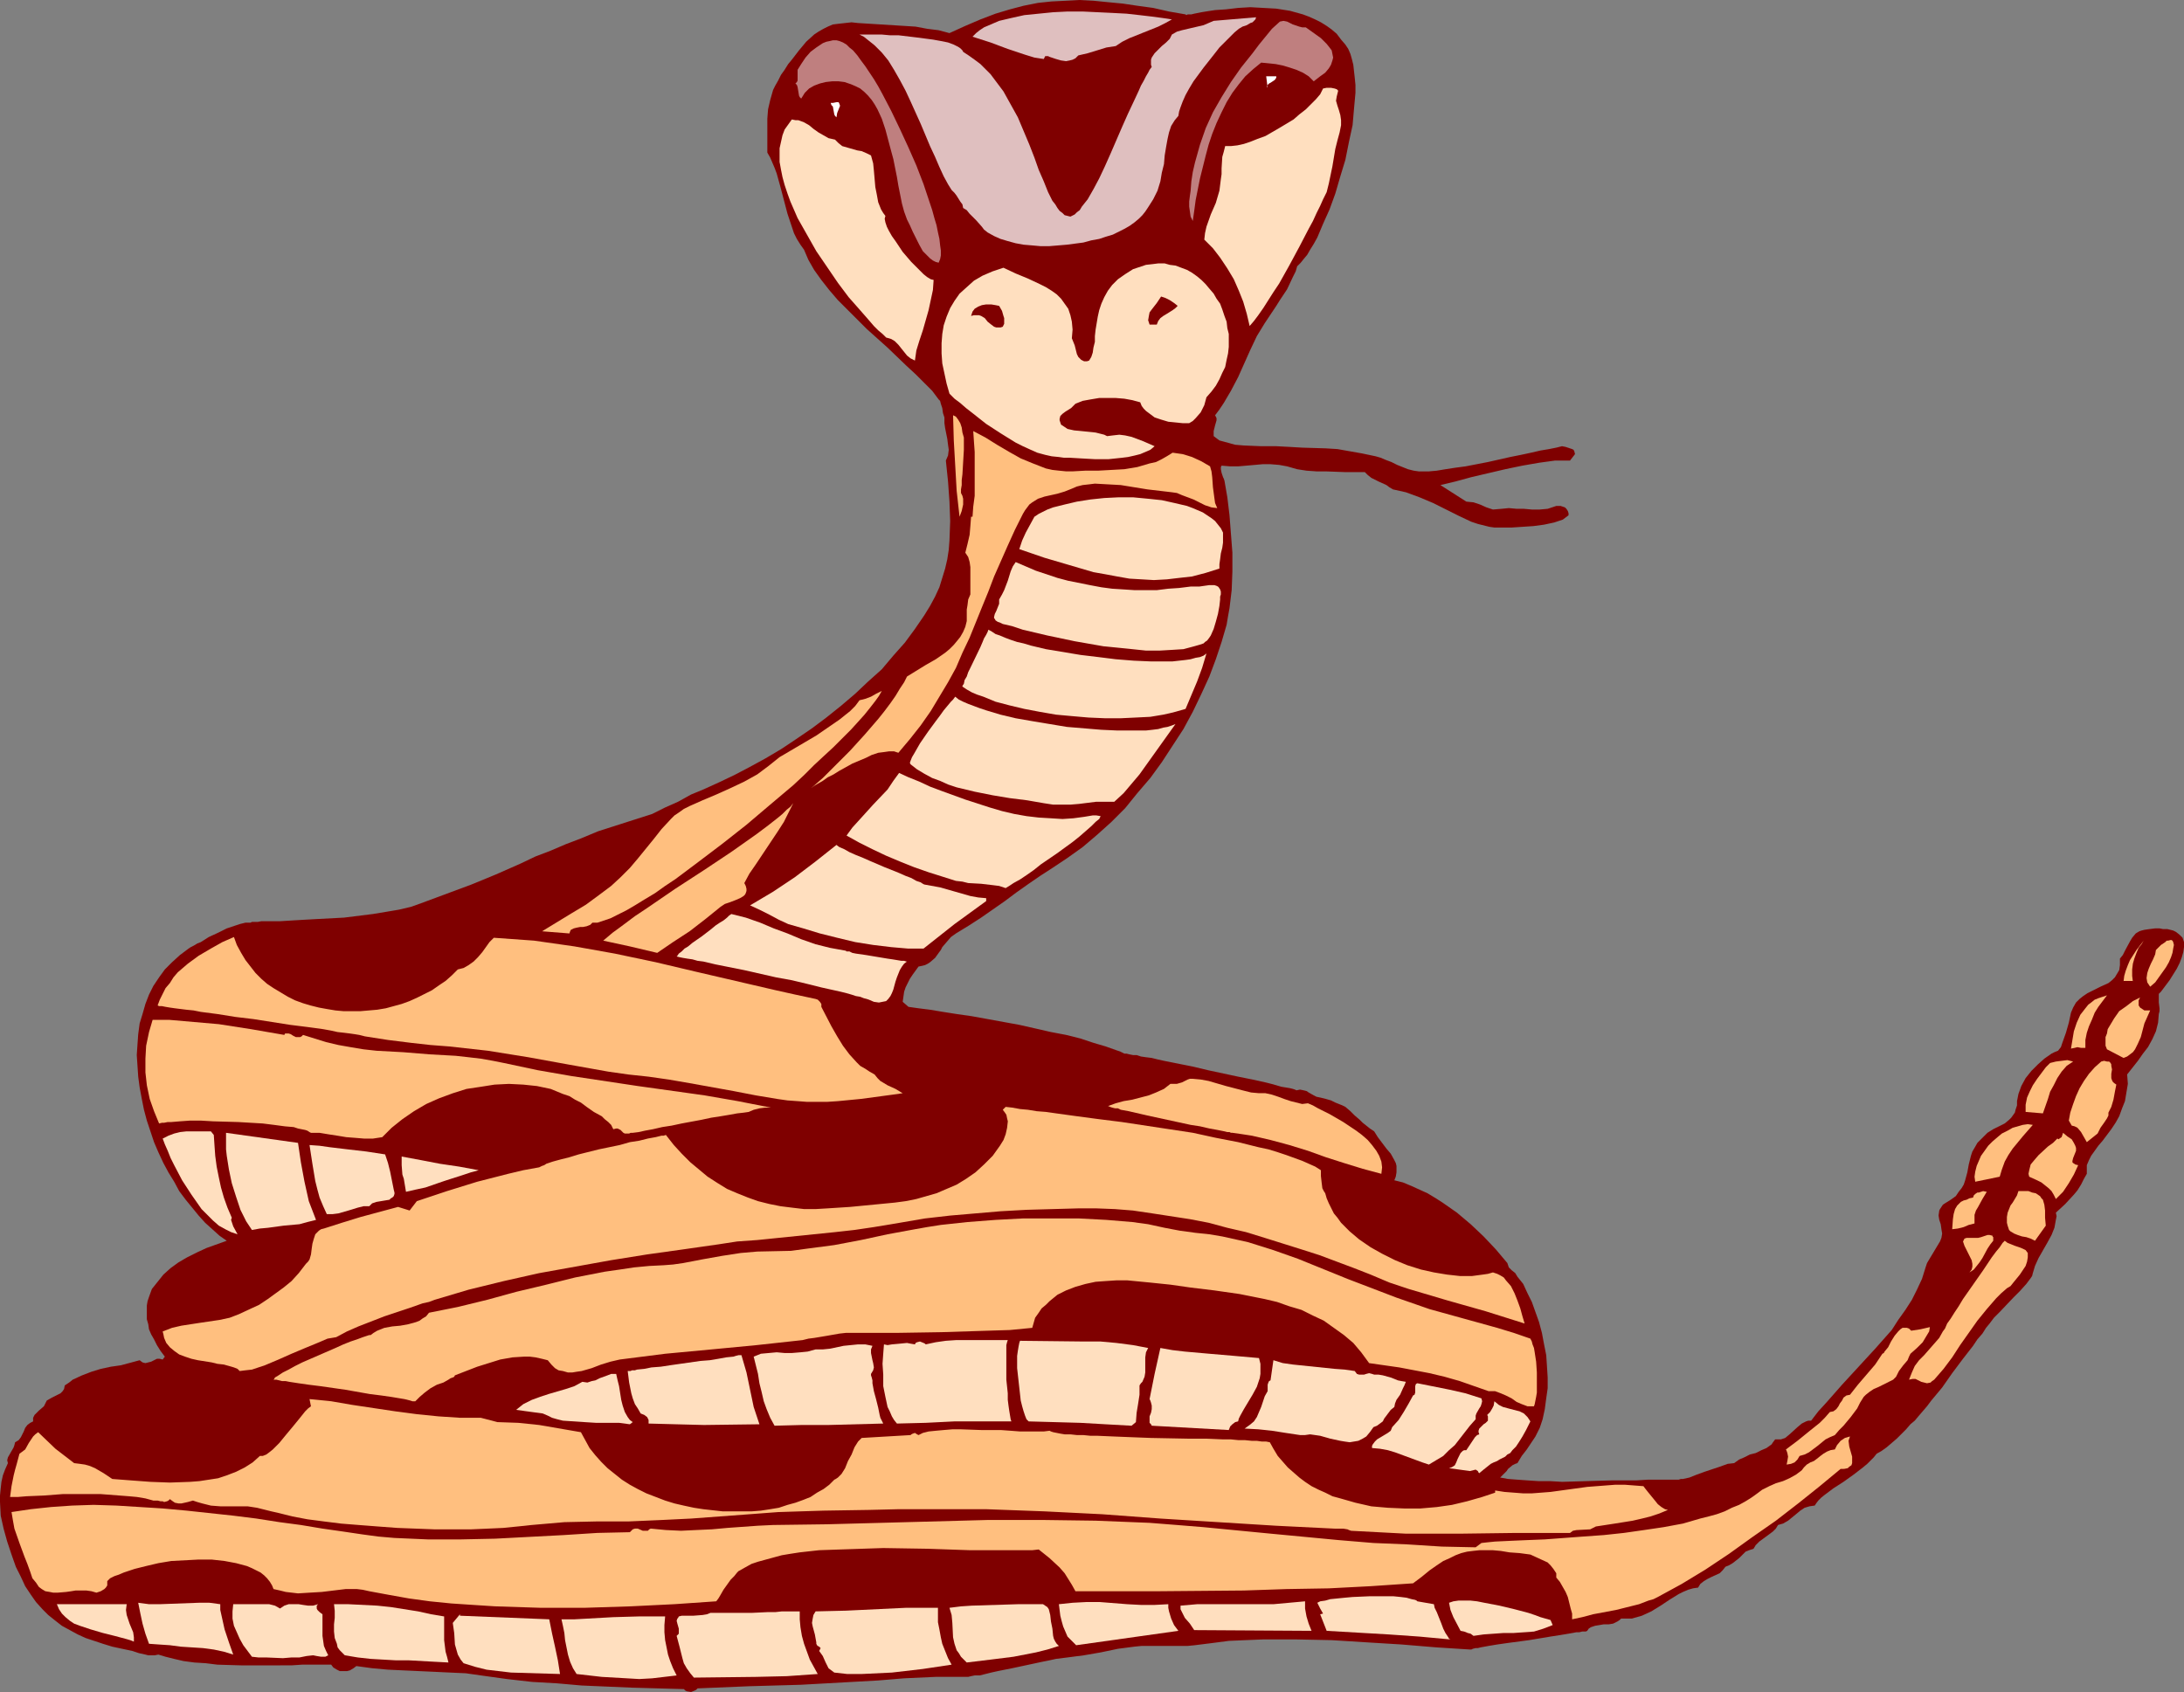 <?xml version="1.0" encoding="UTF-8" standalone="no"?>
<svg
   version="1.0"
   width="129.724mm"
   height="100.51mm"
   id="svg69"
   sodipodi:docname="Cobra 10.wmf"
   xmlns:inkscape="http://www.inkscape.org/namespaces/inkscape"
   xmlns:sodipodi="http://sodipodi.sourceforge.net/DTD/sodipodi-0.dtd"
   xmlns="http://www.w3.org/2000/svg"
   xmlns:svg="http://www.w3.org/2000/svg">
  <rect width="100%" height="100%" fill="#808080" stroke="none"/>
  <sodipodi:namedview
     id="namedview69"
     pagecolor="#ffffff"
     bordercolor="#000000"
     borderopacity="0.25"
     inkscape:showpageshadow="2"
     inkscape:pageopacity="0.0"
     inkscape:pagecheckerboard="0"
     inkscape:deskcolor="#d1d1d1"
     inkscape:document-units="mm" />
  <defs
     id="defs1">
    <pattern
       id="WMFhbasepattern"
       patternUnits="userSpaceOnUse"
       width="6"
       height="6"
       x="0"
       y="0" />
  </defs>
  <path
     style="fill:#7f0000;fill-opacity:1;fill-rule:evenodd;stroke:none"
     d="m 266.155,3.232 0.162,0.162 0.323,-0.162 h 0.323 0.485 l 0.646,-0.162 0.808,-0.162 0.808,-0.162 0.97,-0.162 2.101,-0.323 2.424,-0.162 2.747,-0.323 2.747,-0.162 2.909,0.162 2.909,0.162 3.07,0.485 2.909,0.808 1.293,0.485 1.454,0.646 1.293,0.646 1.293,0.808 1.131,0.808 1.131,0.969 0.97,1.293 0.97,1.131 0.646,0.969 0.485,1.131 0.323,1.131 0.323,1.293 0.162,1.454 0.162,1.454 0.162,1.616 v 1.777 l -0.323,3.555 -0.323,3.716 -0.808,3.716 -0.808,4.04 -1.131,3.716 -1.131,3.878 -1.293,3.555 -1.454,3.232 -1.293,3.07 -0.808,1.454 -0.808,1.293 -0.646,1.131 -0.808,0.969 -0.646,0.808 -0.808,0.808 -0.323,1.131 -0.646,1.293 -1.293,2.747 -1.616,2.424 -0.808,1.293 -0.646,0.969 -1.939,2.908 -1.778,2.908 -1.454,3.07 -2.747,6.14 -1.616,3.07 -1.616,2.747 -0.97,1.454 -0.97,1.293 0.323,0.646 v 0.485 l -0.323,1.131 -0.323,1.293 v 0.485 0.646 l 0.646,0.485 0.646,0.485 1.778,0.485 1.778,0.485 1.939,0.162 3.878,0.162 h 1.778 1.616 l 3.07,0.162 2.747,0.162 5.333,0.162 2.586,0.162 2.747,0.485 2.747,0.485 3.07,0.646 1.131,0.323 1.131,0.485 1.293,0.485 1.293,0.646 2.424,0.969 1.293,0.323 1.131,0.162 h 0.485 0.485 0.646 0.646 l 1.778,-0.162 1.939,-0.323 2.101,-0.323 2.424,-0.323 5.01,-0.97 5.01,-1.131 2.424,-0.485 2.262,-0.485 2.101,-0.485 1.939,-0.323 1.616,-0.323 0.646,-0.162 0.646,-0.162 0.808,0.162 0.97,0.323 0.485,0.162 0.323,0.162 0.162,0.323 0.162,0.646 -1.131,1.454 h -1.616 -1.778 l -3.555,0.485 -3.717,0.646 -3.878,0.808 -7.595,1.777 -3.555,0.97 -3.394,0.808 5.818,3.716 1.616,0.162 1.454,0.485 1.454,0.646 1.454,0.485 1.939,-0.162 1.616,-0.162 1.778,0.162 h 1.616 l 1.778,0.162 h 1.778 l 1.778,-0.162 1.939,-0.646 h 0.485 0.485 l 0.485,0.162 0.485,0.162 0.323,0.323 0.323,0.485 0.162,0.485 v 0.485 l -0.646,0.485 -0.646,0.485 -0.97,0.323 -0.97,0.323 -2.262,0.485 -2.424,0.323 -2.424,0.162 -2.424,0.162 h -3.878 l -1.131,-0.162 -1.293,-0.323 -1.293,-0.323 -1.454,-0.485 -2.747,-1.293 -2.909,-1.454 -2.909,-1.454 -3.07,-1.293 -3.07,-1.131 -1.454,-0.323 -1.454,-0.323 -0.808,-0.485 -0.646,-0.485 -1.778,-0.808 -1.616,-0.808 -0.808,-0.646 -0.646,-0.646 h -4.363 l -4.363,-0.162 h -2.101 l -2.262,-0.162 -2.101,-0.323 -2.262,-0.646 -1.778,-0.323 -1.939,-0.162 h -1.778 l -1.778,0.162 -3.717,0.323 h -1.778 l -1.939,-0.162 -0.162,0.323 v 0.485 l 0.162,0.808 0.323,0.969 0.162,0.323 0.162,0.485 0.646,3.716 0.485,4.04 0.323,4.201 0.323,4.201 v 4.201 l -0.162,4.201 -0.485,4.04 -0.323,1.777 -0.323,1.939 -1.131,3.878 -1.293,3.878 -1.454,3.878 -1.778,3.878 -1.939,4.04 -2.101,3.878 -2.424,3.716 -2.424,3.716 -2.586,3.555 -2.909,3.393 -2.747,3.393 -3.07,3.07 -3.232,2.908 -3.232,2.747 -3.394,2.424 -3.394,2.262 -2.747,1.777 -2.586,1.777 -2.747,1.939 -2.586,1.939 -5.333,3.716 -2.747,1.777 -2.909,1.777 -1.131,0.808 -0.97,1.131 -0.97,1.131 -0.323,0.646 -0.485,0.646 -0.808,1.131 -1.131,0.97 -0.485,0.323 -0.646,0.323 -0.646,0.162 -0.808,0.162 -1.293,1.777 -0.646,0.969 -0.485,0.97 -0.485,0.97 -0.323,0.969 -0.162,1.131 -0.162,1.131 1.293,1.131 1.131,0.162 1.131,0.162 2.586,0.323 2.909,0.485 3.07,0.485 3.394,0.485 3.555,0.646 7.11,1.293 7.11,1.616 3.394,0.646 3.232,0.808 2.909,0.969 2.747,0.808 2.262,0.808 0.97,0.323 0.97,0.485 h 0.162 0.323 l 0.646,0.162 0.808,0.162 h 0.808 l 0.97,0.323 1.131,0.162 1.293,0.162 1.293,0.323 1.454,0.323 3.232,0.646 3.232,0.646 3.394,0.808 6.787,1.454 3.232,0.646 2.909,0.646 1.293,0.323 1.131,0.323 1.131,0.323 0.97,0.162 0.97,0.162 0.646,0.162 0.485,0.162 0.323,0.162 0.808,-0.162 0.808,0.162 0.646,0.162 0.485,0.323 1.131,0.646 0.646,0.323 0.808,0.162 1.293,0.323 1.131,0.323 0.97,0.485 0.808,0.323 0.808,0.323 0.646,0.323 1.131,0.97 0.485,0.485 0.485,0.485 1.131,0.969 0.646,0.646 0.808,0.646 0.808,0.646 0.97,0.646 0.808,1.293 0.97,1.293 0.485,0.646 0.485,0.646 0.97,1.131 0.808,1.454 0.323,0.646 0.162,0.646 v 0.808 0.646 l -0.162,0.97 -0.323,0.808 1.939,0.485 1.939,0.808 1.778,0.808 1.778,0.808 1.616,0.97 1.778,1.131 3.232,2.262 3.07,2.585 2.909,2.747 2.747,2.908 2.586,3.07 0.162,0.485 0.162,0.485 0.646,0.646 0.808,0.646 0.485,0.808 1.293,1.616 0.97,2.101 0.97,1.939 0.808,2.262 0.808,2.262 0.646,2.424 0.485,2.585 0.485,2.424 0.162,2.424 0.162,2.585 v 2.424 l -0.323,2.262 -0.323,2.424 -0.485,2.262 -0.646,1.939 -0.97,1.939 -1.939,2.908 -1.131,1.454 -0.97,1.616 -0.485,0.162 -0.646,0.323 -0.97,0.808 -0.323,0.485 -0.323,0.323 -0.162,0.162 -0.97,0.97 1.778,0.323 2.101,0.162 2.262,0.162 2.424,0.162 h 2.586 l 2.747,0.162 5.494,-0.162 5.656,-0.162 h 5.494 l 2.586,-0.162 h 2.424 4.525 l 0.485,-0.162 h 0.485 l 1.454,-0.323 1.616,-0.646 1.778,-0.646 3.394,-1.131 1.778,-0.646 1.454,-0.162 1.131,-0.808 1.131,-0.485 1.293,-0.646 1.293,-0.323 1.293,-0.646 1.131,-0.485 1.131,-0.808 0.323,-0.485 0.485,-0.646 h 0.646 0.646 l 0.97,-0.323 0.97,-0.808 1.778,-1.616 0.97,-0.808 0.97,-0.485 0.485,-0.162 h 0.646 l 1.616,-2.101 1.778,-1.939 3.555,-4.04 3.717,-4.04 3.717,-4.04 3.717,-4.201 1.454,-2.262 1.616,-2.262 1.454,-2.262 1.131,-2.262 1.131,-2.424 0.808,-2.585 0.323,-0.97 0.485,-0.808 1.939,-3.232 0.485,-0.808 0.323,-0.808 0.162,-0.969 -0.162,-0.97 -0.162,-1.131 -0.323,-0.97 -0.162,-0.969 0.162,-1.131 0.162,-0.323 0.323,-0.485 0.323,-0.485 0.485,-0.323 1.293,-0.808 1.131,-0.808 0.646,-0.97 0.646,-0.808 0.485,-0.808 0.323,-0.97 0.485,-1.777 0.323,-1.777 0.485,-1.939 0.323,-0.969 0.485,-0.808 0.646,-1.131 0.97,-0.969 0.646,-0.646 0.646,-0.646 1.293,-0.808 1.293,-0.646 1.293,-0.646 0.97,-0.808 0.485,-0.485 0.808,-1.131 0.162,-0.646 0.323,-0.969 v -0.97 l 0.162,-0.808 0.162,-0.808 0.646,-1.777 0.97,-1.777 1.293,-1.616 1.454,-1.454 1.454,-1.293 1.616,-1.131 0.646,-0.323 0.808,-0.323 0.646,-0.808 0.323,-0.97 0.808,-2.262 0.646,-2.262 0.485,-2.262 0.485,-1.131 0.646,-1.131 0.808,-0.808 0.808,-0.646 0.97,-0.646 0.97,-0.485 1.939,-0.97 1.778,-0.808 0.808,-0.646 0.646,-0.646 0.485,-0.808 0.485,-0.808 0.162,-1.131 v -1.454 l 0.646,-0.808 0.485,-0.97 1.131,-2.101 0.485,-0.808 0.808,-0.969 0.808,-0.485 0.485,-0.162 0.646,-0.162 1.131,-0.162 1.293,-0.162 h 0.97 l 0.808,0.162 h 0.97 l 0.646,0.162 0.646,0.162 0.646,0.323 0.808,0.646 0.646,0.646 0.323,0.97 v 1.131 l -0.162,1.131 -0.323,1.131 -0.485,1.293 -0.646,1.293 -1.616,2.585 -1.939,2.585 -0.485,0.485 v 0.646 1.293 l 0.162,1.293 v 0.646 l -0.162,0.646 -0.162,1.939 -0.485,1.939 -0.808,1.777 -0.97,1.777 -1.131,1.454 -1.131,1.616 -2.424,3.07 0.162,2.101 -0.323,1.939 -0.323,1.939 -0.646,1.616 -0.646,1.777 -0.808,1.454 -0.97,1.454 -0.97,1.293 -0.97,1.293 -0.97,1.131 -0.808,1.131 -0.808,1.131 -0.485,0.97 -0.485,1.131 v 0.97 0.969 l -0.646,1.131 -0.646,1.293 -0.808,1.293 -0.808,0.97 -1.939,2.101 -2.101,1.939 0.162,0.808 -0.162,0.808 -0.323,1.777 -0.646,1.616 -0.97,1.777 -1.939,3.393 -0.808,1.777 -0.485,1.616 -0.162,0.646 -0.323,0.485 -0.485,0.646 -0.485,0.646 -1.454,1.616 -1.454,1.454 -3.07,3.232 -1.293,1.293 -0.485,0.646 -0.485,0.646 -0.808,0.97 -0.808,1.293 -1.131,1.293 -0.97,1.454 -2.262,2.908 -2.424,3.232 -2.262,3.232 -2.424,2.908 -0.97,1.293 -0.97,1.131 -0.97,1.131 -0.808,0.97 -0.97,0.808 -0.97,1.131 -2.101,2.101 -2.262,1.939 -1.131,0.808 -1.131,0.646 -0.646,0.808 -0.646,0.646 -0.808,0.808 -0.97,0.808 -2.101,1.616 -2.262,1.616 -2.262,1.454 -1.939,1.454 -0.808,0.646 -0.646,0.646 -0.485,0.646 -0.323,0.485 -1.131,0.162 -1.131,0.323 -0.97,0.646 -0.97,0.808 -1.778,1.454 -1.131,0.646 -1.131,0.323 -0.485,0.808 -0.646,0.646 -3.07,2.262 -0.808,0.808 -0.485,0.808 -0.97,0.323 -0.808,0.323 -1.454,1.454 -1.454,1.131 -0.808,0.485 -0.808,0.323 -0.646,0.808 -0.646,0.646 -1.778,0.808 -0.97,0.485 -0.808,0.485 -0.808,0.646 -0.485,0.808 -1.131,0.162 -1.131,0.323 -1.131,0.485 -0.97,0.485 -2.101,1.293 -1.939,1.293 -2.101,1.293 -2.101,0.97 -1.131,0.323 -1.131,0.323 h -1.131 -1.293 l -0.323,0.323 -0.485,0.323 -0.97,0.485 -0.97,0.162 h -1.131 l -0.97,0.162 -0.97,0.162 -0.97,0.323 -0.485,0.323 -0.323,0.485 v 0 l -0.323,0.162 h -0.323 -0.485 l -0.646,0.162 h -0.646 l -1.778,0.323 -1.939,0.323 -2.101,0.323 -4.848,0.808 -4.848,0.646 -2.262,0.323 -1.939,0.323 -1.778,0.323 -0.646,0.162 h -0.485 l -0.646,0.162 -0.323,0.162 h -0.323 v 0 l -7.595,-0.485 -7.757,-0.646 -7.918,-0.485 -7.757,-0.485 -7.757,-0.162 h -7.757 l -3.878,0.162 -3.717,0.162 -3.717,0.485 -3.878,0.485 -1.616,0.162 h -1.616 -3.555 -3.394 -1.778 l -1.616,0.162 -3.717,0.485 -3.878,0.808 -3.717,0.646 -3.717,0.485 -1.293,0.162 -1.293,0.162 -1.454,0.323 -1.616,0.323 -6.787,1.454 -3.232,0.646 -1.454,0.323 -0.646,0.162 -0.646,0.162 -1.293,0.323 h -1.131 l -0.808,0.162 -0.646,0.162 h -7.272 l -3.555,0.162 -3.555,0.162 -5.818,0.485 -5.818,0.323 -11.635,0.646 -11.474,0.323 -11.635,0.485 -0.323,0.323 -0.323,0.162 -0.808,0.323 -0.97,-0.162 -0.323,-0.162 -0.323,-0.323 -5.818,-0.162 -5.818,-0.162 -11.312,-0.485 -5.494,-0.485 -5.656,-0.323 -5.656,-0.646 -5.818,-0.808 -3.394,-0.485 -3.555,-0.162 -3.394,-0.162 -3.555,-0.162 -6.949,-0.323 -3.555,-0.323 -3.555,-0.485 -0.646,0.485 -0.808,0.485 -0.646,0.162 h -0.808 -0.808 l -0.646,-0.323 -0.808,-0.485 -0.485,-0.646 h -6.464 l -2.424,0.162 H 54.298 l -5.494,-0.162 -2.586,-0.323 -2.586,-0.162 -2.424,-0.323 -2.101,-0.485 -1.939,-0.485 -1.616,-0.485 -0.808,0.162 h -0.808 -0.646 l -0.646,-0.162 -1.454,-0.323 -1.454,-0.485 -2.262,-0.485 -2.262,-0.485 -2.101,-0.646 -1.939,-0.646 -1.939,-0.646 -1.778,-0.808 -1.778,-0.969 -1.778,-0.97 -1.454,-1.131 -1.616,-1.293 -1.293,-1.293 -1.454,-1.616 -1.131,-1.616 -1.293,-1.939 L 4.686,354.028 3.555,351.766 2.586,349.019 1.616,346.11 0.808,343.202 0.162,340.293 0,337.223 v -1.454 l 0.162,-1.616 0.162,-1.454 0.323,-1.454 0.485,-1.293 0.646,-1.454 -0.162,-0.646 0.162,-0.646 0.646,-1.131 0.646,-1.131 0.162,-0.485 0.162,-0.646 0.808,-0.485 0.485,-0.646 0.646,-1.293 0.323,-0.808 0.485,-0.646 0.646,-0.485 0.646,-0.323 v -0.485 -0.323 l 0.323,-0.646 0.485,-0.485 0.485,-0.485 1.131,-0.97 0.323,-0.646 0.323,-0.646 1.131,-0.646 1.293,-0.646 0.646,-0.323 0.485,-0.485 0.323,-0.485 0.162,-0.808 0.97,-0.646 0.808,-0.646 2.101,-0.97 2.101,-0.808 2.101,-0.646 2.262,-0.485 2.262,-0.323 4.202,-1.131 0.646,0.485 0.646,0.162 0.646,-0.162 0.646,-0.162 1.293,-0.646 h 0.646 l 0.646,0.162 0.485,-0.646 -0.97,-1.293 -0.808,-1.293 -0.646,-1.293 -0.646,-1.131 -0.485,-1.131 -0.162,-1.131 -0.323,-1.131 v -0.969 -1.131 -0.97 l 0.162,-0.97 0.323,-0.969 0.646,-1.777 1.293,-1.616 1.293,-1.616 1.616,-1.454 1.778,-1.293 1.939,-1.131 2.262,-1.131 2.101,-0.97 2.262,-0.808 2.262,-0.808 -1.616,-1.131 -1.616,-1.454 -1.616,-1.454 -1.454,-1.616 -1.454,-1.777 -1.454,-1.777 -1.454,-1.939 -1.131,-2.101 -1.293,-2.101 -1.131,-2.101 -1.131,-2.424 -0.97,-2.262 -0.808,-2.424 -0.808,-2.424 -0.646,-2.424 -0.485,-2.424 -0.485,-2.585 -0.323,-2.424 -0.162,-2.424 -0.162,-2.424 0.162,-2.424 0.162,-2.262 0.323,-2.424 0.646,-2.101 0.646,-2.262 0.808,-2.101 0.97,-1.939 1.293,-1.939 1.293,-1.777 1.616,-1.616 1.778,-1.616 1.939,-1.454 0.485,-0.323 0.646,-0.323 0.808,-0.485 0.808,-0.323 1.778,-1.131 2.101,-0.97 1.939,-0.969 1.939,-0.646 0.97,-0.323 0.646,-0.162 0.646,-0.162 h 0.646 0.162 0.323 l 0.323,-0.162 h 0.646 0.646 l 0.808,-0.162 h 1.939 2.262 l 2.586,-0.162 2.747,-0.162 2.909,-0.162 6.141,-0.323 6.464,-0.808 2.909,-0.485 2.909,-0.485 2.747,-0.646 2.262,-0.808 5.656,-2.101 5.656,-2.101 5.494,-2.262 5.494,-2.424 3.394,-1.616 3.394,-1.293 3.394,-1.454 3.394,-1.293 3.878,-1.616 4.04,-1.293 4.04,-1.293 4.04,-1.293 2.909,-1.454 2.909,-1.293 2.909,-1.616 2.747,-1.131 3.555,-1.616 3.394,-1.616 3.394,-1.777 3.555,-1.939 3.555,-2.101 3.394,-2.262 3.555,-2.424 3.232,-2.424 3.232,-2.585 3.232,-2.747 2.909,-2.747 3.07,-2.747 2.586,-3.07 2.586,-2.908 2.262,-3.07 2.101,-3.07 1.293,-2.101 1.131,-2.101 0.97,-2.101 0.646,-2.101 0.646,-2.101 0.485,-2.101 0.323,-2.101 0.162,-2.101 0.162,-4.363 -0.162,-4.363 -0.323,-4.524 -0.485,-4.686 0.485,-1.131 0.162,-1.293 -0.162,-1.131 -0.162,-1.293 -0.485,-2.424 -0.162,-1.131 V 93.718 l -0.323,-0.969 -0.162,-1.131 -0.323,-0.969 -0.162,-0.646 -0.323,-0.323 -1.454,-1.939 -1.778,-1.777 -1.939,-1.939 -2.101,-1.939 -4.202,-4.04 -4.686,-4.201 -4.363,-4.363 -2.101,-2.101 -1.939,-2.262 -1.778,-2.262 -1.616,-2.262 -1.293,-2.262 -0.97,-2.262 -0.808,-1.131 -0.808,-1.293 -0.646,-1.293 -0.485,-1.454 -0.97,-2.908 -0.808,-3.07 -0.808,-3.07 -0.808,-2.908 -0.485,-1.293 -0.485,-1.131 -0.485,-1.131 -0.646,-1.131 v -7.594 l 0.162,-2.101 0.485,-2.101 0.646,-2.262 0.485,-0.969 0.646,-1.131 0.646,-1.293 0.808,-1.131 0.808,-1.293 0.808,-0.969 1.616,-2.101 1.616,-1.939 1.778,-1.616 0.97,-0.646 1.131,-0.646 0.97,-0.485 1.131,-0.485 1.293,-0.162 1.454,-0.162 1.454,-0.162 1.454,0.162 5.171,0.323 2.586,0.162 2.586,0.162 2.586,0.162 2.586,0.485 2.586,0.323 2.424,0.646 3.555,-1.616 3.394,-1.454 3.394,-1.293 3.232,-0.969 3.07,-0.808 3.232,-0.646 3.07,-0.323 3.232,-0.162 L 242.4,0 l 3.07,0.162 3.232,0.323 3.394,0.323 3.232,0.485 3.555,0.485 3.555,0.808 z"
     id="path1" />
  <path
     style="fill:#dfbfbf;fill-opacity:1;fill-rule:evenodd;stroke:none"
     d="m 263.084,4.363 -1.454,0.808 -1.616,0.808 -6.464,2.585 -1.616,0.808 -1.454,0.969 -2.101,0.323 -2.101,0.646 -2.101,0.646 -2.101,0.485 -0.646,0.646 -0.646,0.323 -0.646,0.162 -0.808,0.162 -1.131,-0.162 -1.131,-0.323 -0.97,-0.323 -0.485,-0.162 -0.323,-0.162 h -0.323 -0.323 l -0.162,0.323 -0.162,0.323 -2.101,-0.323 -2.101,-0.646 -3.878,-1.293 -3.878,-1.454 -4.04,-1.293 0.808,-0.808 0.808,-0.646 0.97,-0.646 1.131,-0.485 1.131,-0.485 1.131,-0.485 2.747,-0.646 2.909,-0.646 3.232,-0.323 3.232,-0.323 3.232,-0.162 h 3.394 l 3.394,0.162 3.394,0.162 3.07,0.162 2.909,0.323 2.747,0.323 2.424,0.323 1.131,0.162 z"
     id="path2" />
  <path
     style="fill:#dfbfbf;fill-opacity:1;fill-rule:evenodd;stroke:none"
     d="m 281.992,3.878 -0.162,0.485 -0.323,0.323 -0.323,0.323 -0.485,0.162 -0.808,0.485 -0.97,0.323 -0.808,0.485 -0.97,0.808 -0.97,0.969 -1.131,1.131 -1.293,1.293 -1.131,1.454 -2.424,3.07 -2.262,3.07 -0.97,1.616 -0.808,1.454 -0.646,1.454 -0.485,1.293 -0.323,0.969 -0.162,0.969 -0.808,0.969 -0.808,1.293 -0.485,1.454 -0.323,1.454 -0.323,1.777 -0.323,1.939 -0.162,1.939 -0.485,1.939 -0.323,1.939 -0.646,2.101 -0.97,1.939 -1.131,1.777 -0.646,0.969 -0.646,0.808 -0.808,0.808 -0.97,0.808 -1.131,0.808 -1.131,0.646 -1.293,0.646 -1.293,0.646 -1.616,0.485 -1.454,0.485 -1.778,0.323 -1.778,0.485 -3.717,0.485 -3.878,0.323 h -2.101 l -1.778,-0.162 -1.939,-0.162 -1.778,-0.323 -1.778,-0.485 -1.616,-0.485 -1.454,-0.646 -1.454,-0.808 -0.808,-0.646 -0.485,-0.646 -1.293,-1.454 -1.454,-1.454 -0.646,-0.808 -0.808,-0.485 -0.162,-0.808 -0.485,-0.646 -0.808,-1.293 -0.485,-0.646 -0.646,-0.646 -0.808,-1.293 -0.97,-1.777 -0.97,-2.101 -0.97,-2.262 -1.131,-2.424 -2.101,-5.009 -2.262,-5.009 -1.131,-2.424 -1.293,-2.424 -1.293,-2.262 -1.293,-2.101 -1.454,-1.777 -1.616,-1.616 -1.616,-1.293 -0.808,-0.646 -0.97,-0.485 h 0.808 2.586 1.616 l 1.778,0.162 h 1.939 l 4.04,0.485 3.717,0.485 1.778,0.323 1.616,0.323 1.293,0.485 0.97,0.485 0.485,0.323 0.323,0.323 0.162,0.162 0.162,0.323 1.454,0.969 1.131,0.808 1.293,0.969 1.131,1.131 1.131,1.131 0.97,1.293 1.939,2.585 1.616,2.908 1.616,2.908 1.293,3.07 1.293,3.07 1.131,2.908 0.97,2.747 1.131,2.585 0.97,2.424 0.97,1.939 0.646,0.808 0.485,0.808 0.485,0.646 0.646,0.485 0.485,0.485 0.646,0.162 0.646,0.162 0.323,-0.162 0.646,-0.323 0.485,-0.485 0.646,-0.485 0.485,-0.808 0.646,-0.808 0.646,-0.808 1.293,-2.262 1.293,-2.424 1.293,-2.747 1.293,-2.908 2.586,-5.979 1.293,-2.908 1.293,-2.747 1.131,-2.424 0.485,-1.131 0.646,-1.131 0.485,-0.969 0.485,-0.808 0.323,-0.646 0.485,-0.646 -0.162,-0.485 v -0.646 -0.485 l 0.162,-0.485 0.646,-0.969 0.808,-0.808 0.808,-0.808 0.97,-0.808 0.808,-0.808 0.485,-0.969 1.131,-0.646 1.131,-0.323 4.848,-1.131 1.131,-0.485 1.131,-0.485 z"
     id="path3" />
  <path
     style="fill:#bf7f7f;fill-opacity:1;fill-rule:evenodd;stroke:none"
     d="m 293.142,6.14 3.394,2.424 1.293,1.293 0.646,0.808 0.485,0.646 0.162,0.808 0.162,0.808 -0.162,0.646 -0.323,0.969 -0.485,0.808 -0.808,0.969 -1.131,0.808 -1.454,1.131 -1.131,-1.131 -1.293,-0.808 -1.454,-0.646 -1.454,-0.485 -1.616,-0.485 -1.616,-0.323 -3.232,-0.323 -1.778,1.454 -1.778,1.616 -1.454,1.777 -1.454,1.939 -1.293,2.101 -1.131,2.262 -1.131,2.424 -0.97,2.424 -0.808,2.424 -0.646,2.424 -1.293,5.171 -0.97,4.847 -0.323,2.424 -0.323,2.262 -0.485,-0.969 -0.162,-1.131 -0.162,-1.131 v -1.131 l 0.162,-1.293 0.162,-1.131 0.162,-2.101 0.323,-2.101 0.485,-2.101 1.131,-4.04 1.293,-3.716 1.616,-3.555 1.939,-3.393 2.101,-3.393 2.262,-3.232 2.586,-3.232 1.454,-1.939 1.454,-1.777 1.454,-1.777 1.778,-1.616 0.808,-0.162 0.808,0.162 1.293,0.646 1.454,0.485 0.646,0.162 z"
     id="path4" />
  <path
     style="fill:#bf7f7f;fill-opacity:1;fill-rule:evenodd;stroke:none"
     d="m 210.726,58.978 -0.646,-0.162 -0.646,-0.323 -0.646,-0.485 -0.485,-0.485 -1.131,-1.131 -0.808,-1.454 -1.454,-2.908 -0.646,-1.454 -0.646,-1.293 -0.646,-1.777 -0.485,-1.777 -0.808,-4.04 -0.323,-1.939 -0.808,-4.04 -0.485,-1.777 -0.646,-2.424 -0.646,-2.424 -0.808,-2.424 -0.97,-2.101 -0.646,-1.131 -0.646,-0.969 -0.808,-0.969 -0.808,-0.808 -0.97,-0.808 -0.97,-0.485 -1.131,-0.485 -1.454,-0.485 -1.293,-0.162 h -1.454 l -1.454,0.162 -1.293,0.323 -1.293,0.485 -1.131,0.646 -0.97,0.969 -0.808,1.293 -0.323,-0.323 -0.162,-0.323 -0.162,-0.969 -0.162,-0.969 -0.162,-0.485 -0.323,-0.323 0.323,-0.323 0.162,-0.323 v -1.293 -0.323 -0.808 l 0.808,-1.293 0.97,-1.454 1.131,-1.293 1.293,-0.969 1.454,-0.969 0.808,-0.323 0.808,-0.162 0.646,-0.162 h 0.808 l 0.646,0.162 0.808,0.323 0.808,0.485 0.646,0.646 0.808,0.646 0.97,1.131 0.808,1.131 0.97,1.293 0.97,1.454 0.97,1.454 0.97,1.616 0.97,1.777 1.939,3.716 1.939,4.04 1.939,4.201 1.778,4.04 1.616,4.201 1.293,3.878 0.646,1.939 0.485,1.777 0.485,1.616 0.323,1.616 0.323,1.454 0.162,1.454 0.162,1.131 v 1.131 l -0.162,0.808 z"
     id="path5" />
  <path
     style="fill:#ffffff;fill-opacity:1;fill-rule:evenodd;stroke:none"
     d="m 286.516,17.128 v 0.323 l -0.323,0.485 -0.97,0.646 -0.323,0.162 -0.323,0.323 -0.162,0.323 0.162,0.323 -0.323,-2.585 z"
     id="path6" />
  <path
     style="fill:#ffdfbf;fill-opacity:1;fill-rule:evenodd;stroke:none"
     d="m 300.414,20.359 -0.162,0.646 -0.162,0.646 -0.162,0.969 0.323,1.131 0.323,0.969 0.323,1.131 0.162,1.131 v 1.131 l -0.162,0.808 -0.162,0.808 -0.485,1.777 -0.485,1.939 -0.646,3.878 -0.808,3.878 -0.485,1.939 -0.808,1.616 -0.646,1.454 -0.808,1.616 -0.808,1.777 -0.97,1.777 -2.101,4.04 -2.262,4.201 -2.262,4.04 -1.293,1.939 -1.131,1.777 -1.131,1.777 -1.131,1.616 -0.97,1.293 -0.97,1.131 -0.646,-2.747 -0.808,-2.747 -0.97,-2.424 -1.131,-2.585 -1.454,-2.424 -1.616,-2.424 -1.616,-2.101 -1.939,-1.939 0.162,-1.454 0.323,-1.454 0.97,-2.747 1.131,-2.585 0.808,-2.747 0.162,-1.293 0.162,-1.293 0.162,-1.131 v -1.293 l 0.162,-2.585 0.323,-1.131 0.323,-1.293 h 1.293 l 1.454,-0.162 1.454,-0.323 1.454,-0.485 1.616,-0.646 1.778,-0.646 3.07,-1.777 3.232,-1.939 1.293,-1.131 1.454,-1.131 1.131,-1.131 1.131,-1.131 0.97,-1.131 0.646,-1.293 0.808,-0.162 h 0.97 l 0.808,0.162 0.485,0.162 z"
     id="path7" />
  <path
     style="fill:#ffffff;fill-opacity:1;fill-rule:evenodd;stroke:none"
     d="m 188.264,22.945 0.162,0.323 0.162,0.485 -0.323,0.808 -0.323,0.808 -0.162,0.969 -0.323,-0.323 -0.162,-0.323 -0.323,-1.777 -0.323,-0.323 -0.162,-0.485 h 0.485 l 0.808,-0.162 z"
     id="path8" />
  <path
     style="fill:#ffdfbf;fill-opacity:1;fill-rule:evenodd;stroke:none"
     d="m 187.456,31.347 0.808,0.808 0.808,0.646 1.131,0.323 1.131,0.323 1.131,0.323 0.97,0.162 1.131,0.485 0.97,0.485 0.485,1.777 0.162,1.616 0.323,3.716 0.323,1.616 0.323,1.777 0.646,1.616 0.485,0.808 0.485,0.646 -0.162,0.646 0.162,0.808 0.323,0.969 0.485,0.969 0.646,1.131 0.808,1.131 1.616,2.424 1.939,2.262 0.97,0.969 0.97,0.969 0.808,0.808 0.808,0.646 0.808,0.485 0.646,0.162 -0.162,2.262 -0.485,2.262 -0.485,2.262 -0.646,2.262 -0.646,2.262 -0.808,2.424 -0.646,2.101 -0.323,2.262 -0.97,-0.485 -0.808,-0.646 -1.293,-1.616 -0.646,-0.808 -0.808,-0.808 -0.808,-0.485 -1.131,-0.323 -0.808,-0.808 -0.97,-0.808 -0.97,-0.969 -0.97,-1.131 -1.131,-1.293 -1.131,-1.293 -2.424,-2.747 -2.424,-3.232 -2.424,-3.555 -2.424,-3.555 -2.101,-3.716 -2.101,-3.716 -1.616,-3.716 -0.646,-1.777 -0.646,-1.939 -0.485,-1.777 -0.323,-1.616 -0.323,-1.777 v -1.616 -1.454 l 0.323,-1.454 0.323,-1.454 0.485,-1.293 0.808,-1.131 0.808,-1.131 0.808,0.162 h 0.646 l 1.293,0.485 1.131,0.646 0.97,0.808 1.131,0.808 1.131,0.646 1.131,0.646 z"
     id="path9" />
  <path
     style="fill:#ffdfbf;fill-opacity:1;fill-rule:evenodd;stroke:none"
     d="m 270.841,89.194 -0.485,1.777 -0.808,1.616 -1.131,1.293 -0.646,0.646 -0.808,0.485 h -1.454 l -1.616,-0.162 -1.616,-0.162 -1.616,-0.485 -1.454,-0.485 -1.293,-0.969 -0.646,-0.485 -0.485,-0.485 -0.485,-0.646 -0.323,-0.808 -1.778,-0.485 -1.778,-0.323 -1.939,-0.162 h -1.778 -1.939 l -1.939,0.323 -1.778,0.323 -1.616,0.646 -0.485,0.485 -0.485,0.485 -1.293,0.808 -0.646,0.485 -0.485,0.485 -0.162,0.646 v 0.323 l 0.162,0.485 0.162,0.485 0.485,0.323 0.485,0.323 0.485,0.323 1.454,0.323 1.616,0.162 1.616,0.162 1.616,0.162 1.293,0.323 0.646,0.162 0.646,0.323 1.293,-0.162 1.454,-0.162 1.293,0.162 1.454,0.323 1.293,0.485 1.293,0.485 2.586,1.131 -0.97,0.808 -1.131,0.485 -1.131,0.485 -1.293,0.323 -1.454,0.323 -1.293,0.162 -3.07,0.323 h -3.07 l -2.909,-0.162 -2.747,-0.162 h -1.293 l -1.131,-0.162 -1.616,-0.162 -1.454,-0.323 -1.778,-0.485 -1.454,-0.646 -1.778,-0.808 -1.616,-0.808 -3.394,-2.101 -3.232,-2.101 -3.07,-2.424 -1.454,-1.131 -1.293,-1.131 -1.293,-0.969 -1.131,-1.131 -0.646,-2.262 -0.485,-2.262 -0.485,-2.262 -0.162,-2.262 v -2.262 l 0.162,-2.101 0.323,-1.939 0.646,-1.939 0.808,-1.939 0.97,-1.616 1.131,-1.616 1.616,-1.454 1.616,-1.454 1.939,-1.131 2.262,-0.969 2.424,-0.808 2.747,1.293 2.747,1.131 2.747,1.293 1.293,0.646 1.293,0.808 1.131,0.808 0.97,0.969 0.808,1.131 0.808,1.131 0.485,1.454 0.323,1.454 0.162,1.777 -0.162,1.939 0.323,0.808 0.323,0.808 0.485,1.939 0.323,0.646 0.646,0.646 0.323,0.162 0.323,0.162 h 0.646 l 0.485,-0.162 0.485,-0.808 0.323,-0.969 0.162,-1.131 0.323,-1.293 v -1.293 l 0.162,-1.454 0.485,-2.908 0.323,-1.454 0.485,-1.454 0.646,-1.454 0.808,-1.454 0.97,-1.293 1.293,-1.293 1.616,-1.131 1.778,-1.131 1.454,-0.485 1.454,-0.485 1.454,-0.162 1.293,-0.162 h 1.454 l 1.131,0.323 1.293,0.162 1.293,0.485 1.293,0.485 1.131,0.646 1.131,0.808 0.97,0.808 0.97,0.969 0.808,0.969 0.97,1.131 0.646,1.131 0.808,1.131 0.485,1.293 0.485,1.454 0.485,1.293 0.162,1.454 0.323,1.293 v 1.454 1.454 l -0.162,1.454 -0.323,1.454 -0.323,1.616 -0.646,1.293 -0.646,1.454 -0.808,1.454 -0.97,1.293 z"
     id="path10" />
  <path
     style="fill:#7f0000;fill-opacity:1;fill-rule:evenodd;stroke:none"
     d="m 264.377,68.673 -0.485,0.485 -0.646,0.485 -1.293,0.808 -0.808,0.485 -0.646,0.485 -0.485,0.646 -0.323,0.808 h -1.616 l -0.323,-0.969 0.162,-0.969 0.162,-0.808 0.485,-0.646 1.131,-1.454 0.97,-1.454 0.97,0.323 0.97,0.485 0.97,0.646 z"
     id="path11" />
  <path
     style="fill:#7f0000;fill-opacity:1;fill-rule:evenodd;stroke:none"
     d="m 224.301,68.673 0.646,1.131 0.323,1.131 0.162,0.485 v 0.646 0.646 l -0.323,0.646 -0.485,0.162 h -0.485 -0.485 l -0.485,-0.162 -0.646,-0.485 -0.808,-0.646 -0.646,-0.808 -0.808,-0.485 -0.485,-0.162 h -0.485 -0.646 l -0.646,0.162 0.162,-0.485 0.162,-0.485 0.485,-0.646 0.808,-0.485 0.808,-0.323 0.97,-0.162 h 1.131 l 0.97,0.162 z"
     id="path12" />
  <path
     style="fill:#ffbf7f;fill-opacity:1;fill-rule:evenodd;stroke:none"
     d="m 215.736,110.684 0.323,0.646 0.162,0.646 v 0.646 0.646 l -0.323,1.454 -0.485,1.293 -0.646,-5.817 -0.646,-11.311 -0.162,-5.655 0.646,0.323 0.485,0.646 0.485,0.808 0.323,0.969 0.162,1.131 0.323,1.131 v 2.747 l -0.162,2.747 -0.162,2.747 -0.162,1.293 v 1.131 l -0.162,0.97 z"
     id="path13" />
  <path
     style="fill:#ffbf7f;fill-opacity:1;fill-rule:evenodd;stroke:none"
     d="m 263.246,101.636 2.262,0.323 2.101,0.646 2.101,0.97 1.939,1.131 0.323,1.131 0.162,1.293 0.162,2.262 0.323,2.424 0.162,1.131 0.485,1.131 -1.293,-0.162 -1.454,-0.485 -2.586,-1.293 -2.586,-0.97 -1.131,-0.485 -1.131,-0.162 -2.747,-0.323 -2.747,-0.323 -5.979,-0.97 -2.909,-0.162 -2.909,-0.162 -1.293,0.162 -1.454,0.162 -1.293,0.323 -1.131,0.485 -1.616,0.646 -1.616,0.485 -1.454,0.323 -1.454,0.323 -1.454,0.485 -1.293,0.808 -0.646,0.485 -0.485,0.646 -0.485,0.646 -0.485,0.808 -1.778,3.555 -1.616,3.555 -3.07,6.948 -1.293,3.393 -1.454,3.555 -2.747,6.786 -1.616,3.393 -1.454,3.393 -1.778,3.232 -1.939,3.232 -1.939,3.232 -2.262,3.232 -2.424,3.07 -2.586,3.07 -0.97,-0.323 h -1.131 l -1.131,0.162 -1.293,0.162 -1.454,0.485 -1.293,0.646 -3.07,1.293 -2.909,1.616 -1.293,0.808 -1.293,0.646 -1.131,0.808 -1.131,0.646 -0.808,0.485 -0.646,0.485 1.293,-1.131 1.293,-1.131 1.454,-1.454 3.07,-3.07 1.616,-1.616 3.232,-3.555 3.07,-3.555 1.293,-1.616 1.454,-1.939 1.131,-1.616 0.97,-1.616 0.97,-1.454 0.646,-1.293 2.101,-1.293 2.101,-1.293 2.262,-1.293 2.101,-1.454 0.97,-0.808 0.97,-0.97 0.808,-0.97 0.646,-0.808 0.646,-1.131 0.485,-1.131 0.323,-1.293 v -1.293 -1.293 l 0.162,-0.97 0.162,-1.293 0.485,-1.131 v -1.131 -1.293 -2.424 -1.293 l -0.162,-1.131 -0.323,-1.131 -0.646,-0.97 0.485,-1.939 0.485,-2.101 0.162,-1.939 0.162,-2.101 h 0.323 l 0.162,-2.262 0.323,-2.424 v -4.847 -5.009 l -0.162,-2.262 -0.162,-2.424 2.747,1.454 2.586,1.616 2.747,1.616 2.586,1.454 2.747,1.131 2.909,1.131 1.454,0.323 1.454,0.162 1.616,0.162 h 1.454 l 2.909,-0.162 h 2.909 l 2.909,-0.162 2.909,-0.162 2.909,-0.485 2.747,-0.808 1.454,-0.323 1.293,-0.646 1.131,-0.646 z"
     id="path14" />
  <path
     style="fill:#ffdfbf;fill-opacity:1;fill-rule:evenodd;stroke:none"
     d="m 273.75,127.65 -3.07,0.97 -3.07,0.808 -2.909,0.323 -2.747,0.323 -2.909,0.162 -2.747,-0.162 -2.747,-0.162 -2.747,-0.485 -2.586,-0.485 -2.747,-0.485 -5.494,-1.616 -2.747,-0.808 -2.747,-0.808 -5.656,-1.939 0.323,-0.969 0.323,-0.97 0.808,-1.777 1.939,-3.555 0.97,-0.646 0.97,-0.485 0.97,-0.485 1.293,-0.485 2.586,-0.646 2.747,-0.646 3.07,-0.485 3.07,-0.323 3.232,-0.162 h 3.232 l 3.394,0.323 3.07,0.323 2.909,0.646 2.747,0.646 1.293,0.485 1.131,0.485 1.131,0.485 0.97,0.646 0.97,0.646 0.808,0.646 0.646,0.808 0.646,0.808 0.485,0.97 v 1.131 1.131 l -0.162,1.131 -0.323,1.293 -0.162,1.293 -0.162,1.131 z"
     id="path15" />
  <path
     style="fill:#ffdfbf;fill-opacity:1;fill-rule:evenodd;stroke:none"
     d="m 267.286,131.69 h 0.808 1.131 l 1.131,-0.162 1.131,-0.162 h 1.131 l 0.485,0.162 0.323,0.162 0.162,0.162 0.323,0.485 0.162,0.485 v 0.646 l -0.162,0.485 v 0.646 l -0.162,1.454 -0.323,1.777 -0.485,1.777 -0.485,1.616 -0.646,1.454 -0.323,0.485 -0.485,0.646 -0.485,0.323 -0.323,0.323 -0.97,0.323 -1.131,0.323 -2.424,0.646 -2.586,0.162 -2.747,0.162 h -3.07 l -3.07,-0.323 -3.232,-0.323 -3.232,-0.323 -6.464,-1.131 -3.07,-0.646 -3.07,-0.646 -2.747,-0.646 -2.747,-0.646 -2.424,-0.808 -2.101,-0.485 -0.646,-0.323 -0.485,-0.162 -0.485,-0.323 -0.162,-0.323 -0.162,-0.162 v -0.323 l 0.162,-0.646 0.323,-0.646 0.323,-0.808 0.323,-0.808 v -0.97 l 0.646,-1.131 0.485,-0.97 0.808,-2.101 0.646,-2.101 0.485,-1.131 0.646,-0.969 2.262,0.969 2.262,0.97 2.424,0.808 2.424,0.808 2.424,0.646 2.424,0.485 2.424,0.485 2.586,0.485 2.424,0.323 2.586,0.162 2.424,0.162 h 2.424 2.586 l 2.586,-0.323 2.424,-0.162 z"
     id="path16" />
  <path
     style="fill:#ffdfbf;fill-opacity:1;fill-rule:evenodd;stroke:none"
     d="m 270.841,146.717 -0.97,3.232 -1.131,3.07 -1.293,3.07 -1.293,3.07 -1.131,0.323 -1.131,0.323 -1.293,0.323 -1.454,0.323 -2.909,0.485 -3.232,0.162 -3.394,0.162 h -3.555 l -3.717,-0.162 -3.717,-0.323 -3.555,-0.323 -3.717,-0.646 -3.394,-0.646 -3.394,-0.808 -3.07,-0.808 -2.747,-1.131 -1.454,-0.485 -1.131,-0.485 -1.131,-0.646 -0.97,-0.646 v -0.162 l 0.323,-0.485 0.162,-0.808 0.485,-0.808 0.323,-0.969 0.485,-0.97 2.262,-4.686 0.485,-1.131 0.323,-0.808 0.485,-0.808 0.323,-0.646 0.162,-0.485 v 0 l 0.646,0.323 0.97,0.646 0.97,0.323 1.131,0.485 1.293,0.485 1.454,0.485 1.454,0.323 1.616,0.485 3.394,0.808 3.878,0.646 3.878,0.646 4.04,0.485 3.878,0.485 4.04,0.323 3.717,0.162 h 1.778 1.616 1.616 l 1.454,-0.162 1.454,-0.162 1.131,-0.162 1.131,-0.323 0.97,-0.162 0.808,-0.323 z"
     id="path17" />
  <path
     style="fill:#ffbf7f;fill-opacity:1;fill-rule:evenodd;stroke:none"
     d="m 197.96,155.119 -0.646,1.131 -0.808,1.131 -1.131,1.454 -1.293,1.616 -1.454,1.616 -1.616,1.777 -1.939,1.939 -1.939,1.939 -2.101,1.939 -2.262,2.101 -2.262,2.262 -2.424,2.262 -5.171,4.363 -5.333,4.524 -5.333,4.201 -5.333,4.04 -2.586,1.939 -2.586,1.939 -2.424,1.616 -2.262,1.616 -2.424,1.454 -2.101,1.293 -1.939,1.131 -1.939,0.969 -1.616,0.808 -1.454,0.485 -1.454,0.485 h -1.131 l -0.485,0.485 -0.808,0.323 -0.808,0.162 h -0.646 l -0.808,0.162 -0.646,0.162 -0.646,0.323 -0.162,0.323 -0.162,0.485 -6.141,-0.485 6.626,-4.04 3.232,-1.939 3.07,-2.262 2.586,-1.939 2.101,-1.939 2.101,-2.101 1.778,-2.101 3.555,-4.363 1.778,-2.262 2.101,-2.262 0.808,-0.808 0.97,-0.646 1.131,-0.808 1.293,-0.646 2.909,-1.293 3.07,-1.293 3.232,-1.454 3.07,-1.454 2.909,-1.616 1.293,-0.969 1.293,-0.97 2.424,-1.939 2.747,-1.616 2.747,-1.616 2.747,-1.616 2.586,-1.777 2.586,-1.777 2.424,-1.939 1.131,-1.131 0.97,-1.293 1.293,-0.323 1.293,-0.485 1.131,-0.646 z"
     id="path18" />
  <path
     style="fill:#ffdfbf;fill-opacity:1;fill-rule:evenodd;stroke:none"
     d="m 263.892,162.552 -6.464,9.049 -1.616,2.262 -1.778,2.101 -1.778,2.101 -2.101,1.939 h -2.101 -1.939 l -3.878,0.485 -1.939,0.162 h -1.939 -1.939 l -2.101,-0.323 -3.717,-0.646 -3.878,-0.485 -3.878,-0.646 -4.04,-0.808 -4.04,-0.97 -1.939,-0.646 -1.778,-0.808 -1.778,-0.646 -1.778,-0.97 -1.616,-0.97 -1.454,-1.131 -0.162,-0.323 0.162,-0.485 0.323,-0.808 0.485,-0.808 0.646,-1.131 0.646,-1.131 1.778,-2.585 1.778,-2.424 0.97,-1.293 0.808,-1.131 0.808,-0.969 0.808,-0.97 0.485,-0.485 0.485,-0.646 0.808,0.646 0.97,0.485 1.131,0.485 1.293,0.485 1.293,0.485 1.454,0.485 3.232,0.97 3.394,0.808 3.717,0.646 3.878,0.646 3.878,0.646 3.878,0.323 3.878,0.323 3.555,0.162 h 3.394 1.616 1.454 l 1.454,-0.162 1.293,-0.162 1.131,-0.323 0.97,-0.162 0.97,-0.323 z"
     id="path19" />
  <path
     style="fill:#ffdfbf;fill-opacity:1;fill-rule:evenodd;stroke:none"
     d="m 247.086,183.235 -0.323,0.646 -0.808,0.646 -0.97,0.97 -1.293,1.131 -1.293,1.131 -1.616,1.293 -3.555,2.585 -3.555,2.424 -1.616,1.293 -1.616,1.131 -1.454,0.969 -1.454,0.808 -0.97,0.646 -0.808,0.485 -1.454,-0.485 -1.293,-0.162 -2.747,-0.323 -2.909,-0.162 -1.293,-0.323 -1.454,-0.162 -3.07,-0.97 -3.07,-0.969 -3.232,-1.131 -3.232,-1.293 -3.07,-1.293 -3.07,-1.454 -2.909,-1.454 -2.909,-1.616 1.293,-1.777 1.616,-1.777 3.07,-3.393 3.232,-3.393 1.293,-1.939 1.293,-1.777 2.101,0.97 2.424,0.969 2.424,1.131 2.586,0.97 5.333,1.939 5.494,1.777 2.747,0.808 2.747,0.646 2.747,0.485 2.747,0.323 2.747,0.162 2.586,0.162 2.424,-0.162 2.424,-0.323 1.939,-0.323 h 0.808 z"
     id="path20" />
  <path
     style="fill:#ffbf7f;fill-opacity:1;fill-rule:evenodd;stroke:none"
     d="m 167.094,198.262 0.323,0.646 0.162,0.646 v 0.485 l -0.162,0.485 -0.162,0.323 -0.323,0.323 -0.808,0.485 -1.131,0.485 -1.293,0.485 -0.97,0.323 -0.97,0.646 -3.394,2.747 -3.555,2.747 -3.717,2.424 -3.555,2.424 -6.141,-1.454 -5.979,-1.293 2.101,-1.777 2.424,-1.777 2.586,-1.939 2.909,-1.939 3.07,-2.101 3.07,-2.101 6.464,-4.201 6.302,-4.201 2.747,-1.939 2.747,-1.939 2.586,-1.939 2.262,-1.777 0.97,-0.808 0.97,-0.97 0.808,-0.646 0.646,-0.808 -0.485,0.969 -0.485,0.97 -1.131,2.262 -1.454,2.262 -1.616,2.424 -1.616,2.424 -1.616,2.424 -1.454,2.101 z"
     id="path21" />
  <path
     style="fill:#ffdfbf;fill-opacity:1;fill-rule:evenodd;stroke:none"
     d="m 207.494,198.585 1.778,0.323 1.778,0.323 3.394,0.969 3.394,0.97 1.778,0.323 1.778,0.162 v 0.646 l -3.555,2.585 -3.555,2.585 -6.949,5.494 h -3.555 l -3.717,-0.323 -4.04,-0.485 -4.04,-0.646 -4.04,-0.97 -3.878,-0.969 -3.717,-1.131 -3.394,-0.97 -2.101,-0.97 -2.101,-1.131 -2.262,-1.131 -2.101,-0.969 5.171,-3.07 4.848,-3.232 4.686,-3.555 4.686,-3.716 0.646,0.485 1.131,0.485 1.131,0.646 1.454,0.646 1.616,0.646 1.454,0.646 3.394,1.454 3.232,1.293 1.454,0.646 1.293,0.485 1.131,0.646 0.97,0.323 0.485,0.323 z"
     id="path22" />
  <path
     style="fill:#ffdfbf;fill-opacity:1;fill-rule:evenodd;stroke:none"
     d="m 189.88,213.451 0.162,0.162 h 0.646 l 0.646,0.323 0.808,0.162 1.131,0.162 1.131,0.162 4.848,0.808 1.131,0.162 0.97,0.162 0.97,0.162 h 0.646 l 0.485,0.162 h 0.162 l -0.646,0.485 -0.485,0.646 -0.485,0.808 -0.323,0.808 -0.323,0.808 -0.323,0.969 -0.485,1.777 -0.323,0.808 -0.323,0.646 -0.485,0.646 -0.485,0.485 -0.808,0.162 -0.808,0.162 -1.131,-0.162 -1.131,-0.485 -0.485,-0.162 -0.646,-0.162 -0.808,-0.323 -0.97,-0.162 -0.97,-0.323 -1.131,-0.323 -1.293,-0.323 -1.454,-0.323 -2.909,-0.646 -3.232,-0.808 -3.394,-0.808 -3.555,-0.646 -7.11,-1.616 -3.232,-0.646 -3.232,-0.646 -2.747,-0.646 -1.293,-0.162 -1.131,-0.323 -1.131,-0.162 -0.97,-0.162 -0.808,-0.162 -0.646,-0.162 0.162,-0.162 0.323,-0.485 0.646,-0.485 0.646,-0.646 0.808,-0.485 0.97,-0.808 2.101,-1.454 2.101,-1.616 0.97,-0.808 0.97,-0.646 0.808,-0.485 0.808,-0.646 0.485,-0.485 0.485,-0.323 3.232,0.808 3.232,1.131 3.07,1.293 3.07,1.131 3.07,1.293 3.232,1.131 3.232,0.808 1.778,0.323 z"
     id="path23" />
  <path
     style="fill:#ffbf7f;fill-opacity:1;fill-rule:evenodd;stroke:none"
     d="m 102.777,217.652 1.293,-0.323 1.131,-0.646 1.131,-0.808 0.97,-0.97 0.97,-1.131 0.808,-1.131 0.808,-1.131 0.97,-0.97 4.525,0.323 4.525,0.323 4.525,0.646 4.525,0.646 9.05,1.616 9.211,1.939 8.888,2.101 9.05,2.101 9.05,2.101 4.363,0.969 4.525,0.97 0.485,0.162 0.485,0.485 0.323,0.485 v 0.646 l 2.262,4.363 1.293,2.262 1.293,2.101 1.454,1.939 1.616,1.777 0.808,0.808 1.131,0.646 0.97,0.646 1.131,0.646 0.646,0.808 0.646,0.646 1.616,0.97 1.778,0.808 1.616,0.97 -2.262,0.323 -2.424,0.323 -4.848,0.646 -5.01,0.485 -2.424,0.162 h -2.424 -2.101 l -2.101,-0.162 -2.262,-0.162 -2.262,-0.323 -4.848,-0.808 -5.01,-0.97 -9.858,-1.777 -4.686,-0.808 -2.262,-0.323 -2.262,-0.323 -4.525,-0.485 -4.525,-0.646 -9.05,-1.616 -8.888,-1.616 -9.05,-1.454 -4.363,-0.485 -4.363,-0.485 -4.202,-0.323 -4.363,-0.485 -2.586,-0.323 -2.586,-0.323 -5.171,-0.808 -0.646,-0.162 -0.646,-0.162 -0.97,-0.162 -1.131,-0.162 -1.293,-0.162 -1.454,-0.162 -1.454,-0.323 -1.778,-0.323 -3.555,-0.485 -3.878,-0.485 -8.242,-1.293 -4.04,-0.485 -4.04,-0.646 -3.717,-0.485 -1.616,-0.323 -1.616,-0.162 -1.293,-0.162 -1.293,-0.162 -1.131,-0.162 -0.97,-0.162 -0.808,-0.162 h -0.646 l -0.323,-0.162 v 0 l 0.485,-1.293 0.646,-1.293 0.646,-1.293 0.97,-1.131 0.808,-1.293 0.97,-1.131 2.262,-1.939 2.424,-1.777 2.747,-1.616 2.586,-1.454 2.586,-1.131 0.646,1.777 0.97,1.777 0.97,1.616 1.131,1.454 1.131,1.454 1.293,1.293 1.293,1.131 1.454,0.97 1.616,0.97 1.616,0.969 1.616,0.808 1.778,0.646 1.616,0.485 1.939,0.485 1.778,0.323 1.939,0.323 1.778,0.162 h 1.939 1.939 l 3.717,-0.323 1.939,-0.323 1.778,-0.485 1.778,-0.485 1.778,-0.646 1.778,-0.808 1.616,-0.808 1.616,-0.808 1.616,-1.131 1.454,-0.97 1.454,-1.293 z"
     id="path24" />
  <path
     style="fill:#ffbf7f;fill-opacity:1;fill-rule:evenodd;stroke:none"
     d="m 482.699,221.53 -0.323,-0.485 -0.323,-0.485 -0.162,-0.97 0.162,-1.131 0.323,-0.97 0.485,-1.131 0.485,-0.969 0.485,-1.131 0.162,-0.97 0.646,-0.646 0.485,-0.485 0.485,-0.323 0.485,-0.323 0.323,-0.323 h 0.323 l 0.646,-0.162 0.323,0.162 0.162,0.323 0.162,0.646 -0.162,0.808 -0.162,0.97 -0.323,0.97 -0.485,1.131 -0.646,1.131 -1.616,2.262 -0.808,1.131 z"
     id="path25" />
  <path
     style="fill:#ffbf7f;fill-opacity:1;fill-rule:evenodd;stroke:none"
     d="m 478.82,220.237 h -2.101 v 0.162 l 0.162,-1.293 0.323,-1.131 0.485,-1.293 0.485,-1.131 1.454,-2.262 1.616,-2.101 -0.485,0.808 -0.646,0.808 -0.485,1.131 -0.485,1.293 -0.323,1.131 -0.162,1.293 v 1.454 l 0.162,1.293 z"
     id="path26" />
  <path
     style="fill:#ffbf7f;fill-opacity:1;fill-rule:evenodd;stroke:none"
     d="m 473.003,223.469 -0.97,1.293 -0.97,1.293 -0.808,1.293 -0.646,1.616 -0.646,1.454 -0.485,1.454 -0.323,1.616 v 1.777 h -0.97 l -0.808,-0.162 -0.646,0.162 -0.808,0.162 0.323,-1.939 0.323,-1.939 0.646,-1.939 0.808,-1.777 1.131,-1.454 0.646,-0.808 0.646,-0.485 0.808,-0.646 0.808,-0.323 0.97,-0.323 z"
     id="path27" />
  <path
     style="fill:#ffbf7f;fill-opacity:1;fill-rule:evenodd;stroke:none"
     d="m 480.436,223.954 -0.323,0.646 v 0.646 0.485 l 0.323,0.485 0.485,0.323 0.485,0.323 h 0.646 0.646 l -0.646,1.454 -0.646,1.454 -0.808,3.07 -0.646,1.454 -0.646,1.293 -0.485,0.646 -0.646,0.485 -0.646,0.485 -0.808,0.323 -3.717,-1.939 -0.323,-0.808 v -0.969 -0.97 l 0.323,-0.808 0.162,-0.97 0.485,-0.808 0.97,-1.616 1.131,-1.616 1.616,-1.131 1.454,-1.131 z"
     id="path28" />
  <path
     style="fill:#ffbf7f;fill-opacity:1;fill-rule:evenodd;stroke:none"
     d="m 63.832,232.356 0.162,-0.323 h 0.323 0.485 l 0.485,0.162 0.485,0.323 0.646,0.323 h 0.485 0.485 l 0.323,-0.162 0.323,-0.323 2.586,0.808 2.586,0.808 2.747,0.646 2.747,0.485 2.909,0.485 2.909,0.323 5.979,0.323 5.979,0.485 5.818,0.323 2.909,0.323 2.747,0.323 2.747,0.485 2.424,0.485 7.595,1.616 7.434,1.293 15.029,2.262 15.029,2.101 7.434,1.293 7.434,1.454 h -1.293 l -1.293,0.162 -1.293,0.323 -1.131,0.485 -1.131,0.162 -1.454,0.162 -1.778,0.323 -1.939,0.323 -2.101,0.323 -2.262,0.485 -4.363,0.808 -2.262,0.485 -2.101,0.323 -2.101,0.485 -1.778,0.323 -1.454,0.323 -1.293,0.162 h -0.485 l -0.323,0.162 h -0.323 -0.162 -0.485 l -0.323,-0.162 -0.323,-0.323 -0.323,-0.323 -0.646,-0.323 h -0.323 l -0.646,0.162 -0.485,-0.97 -0.646,-0.646 -0.808,-0.646 -0.646,-0.646 -1.778,-0.97 -1.616,-1.131 -1.293,-0.969 -1.293,-0.646 -1.293,-0.808 -1.454,-0.485 -2.747,-1.131 -3.07,-0.646 -3.07,-0.323 -3.232,-0.162 -3.232,0.162 -3.07,0.485 -3.232,0.485 -3.07,0.97 -3.07,1.131 -2.909,1.293 -2.747,1.616 -2.586,1.777 -2.424,1.939 -2.101,2.101 -2.101,0.323 h -1.939 l -1.939,-0.162 -2.101,-0.162 -1.939,-0.323 -2.101,-0.323 -1.939,-0.323 h -1.939 l -0.323,-0.162 -0.485,-0.323 -0.485,-0.162 -0.808,-0.162 -0.808,-0.162 -0.97,-0.323 -1.939,-0.162 -2.424,-0.323 -2.586,-0.323 -2.747,-0.162 -2.747,-0.162 -5.656,-0.162 -2.747,-0.162 h -2.424 l -2.262,0.162 -1.939,0.162 h -0.808 l -0.808,0.162 h -0.485 l -0.646,0.162 -1.131,-2.747 -0.97,-2.747 -0.646,-3.07 -0.323,-2.908 v -3.07 l 0.162,-2.908 0.646,-3.07 0.808,-2.747 h 3.717 l 3.717,0.323 3.717,0.323 3.717,0.323 7.272,1.131 3.717,0.646 z"
     id="path29" />
  <path
     style="fill:#ffbf7f;fill-opacity:1;fill-rule:evenodd;stroke:none"
     d="m 465.407,238.335 -1.454,0.969 -1.131,1.293 -0.97,1.454 -0.808,1.616 -0.808,1.454 -0.485,1.616 -1.131,3.232 -3.878,-0.323 v -1.616 l 0.323,-1.616 0.646,-1.454 0.646,-1.293 0.97,-1.454 0.97,-1.293 0.97,-1.293 0.97,-0.97 1.293,-0.323 1.293,-0.162 1.293,-0.162 0.646,0.162 z"
     id="path30" />
  <path
     style="fill:#ffbf7f;fill-opacity:1;fill-rule:evenodd;stroke:none"
     d="m 475.103,243.505 -0.323,1.616 -0.323,1.777 -0.485,1.616 -0.646,1.293 v 0.646 l -0.323,0.646 -0.646,0.969 -0.808,1.131 -0.323,0.646 -0.323,0.646 -2.424,1.939 -0.646,-1.131 -0.646,-1.131 -0.808,-0.97 -0.646,-0.323 -0.646,-0.162 -0.646,-1.131 0.323,-1.777 0.646,-1.939 0.646,-1.777 0.808,-1.777 0.97,-1.616 1.131,-1.616 1.293,-1.454 1.454,-1.293 0.646,-0.162 0.646,0.162 h 0.485 l 0.323,0.323 0.162,0.323 v 0.323 l 0.162,0.808 -0.162,0.969 v 0.97 l 0.162,0.485 0.162,0.323 0.323,0.323 z"
     id="path31" />
  <path
     style="fill:#ffbf7f;fill-opacity:1;fill-rule:evenodd;stroke:none"
     d="m 293.627,247.706 1.131,0.485 1.131,0.646 1.293,0.646 1.293,0.646 3.07,1.777 2.909,1.939 1.293,0.969 1.293,1.131 0.97,1.131 0.97,1.293 0.646,1.131 0.485,1.293 0.162,1.293 -0.162,1.454 -4.202,-1.131 -4.202,-1.293 -4.04,-1.293 -4.04,-1.454 -4.202,-1.293 -4.202,-1.131 -4.202,-0.969 -2.101,-0.323 -2.262,-0.323 h -0.323 l -0.323,-0.162 h -0.485 l -0.646,-0.162 -1.616,-0.323 -1.778,-0.323 -2.101,-0.485 -2.101,-0.323 -9.696,-2.101 -2.101,-0.485 -2.101,-0.485 -1.778,-0.323 -0.646,-0.323 h -0.646 l -0.646,-0.162 -0.485,-0.162 -0.323,-0.162 h -0.162 l 1.778,-0.646 1.778,-0.485 1.939,-0.323 3.717,-0.969 1.616,-0.646 1.778,-0.808 1.454,-1.131 h 0.808 0.646 l 1.131,-0.323 1.293,-0.646 0.485,-0.162 h 0.646 l 1.778,0.162 1.778,0.323 3.878,1.131 3.717,0.97 1.939,0.485 1.778,0.162 h 1.454 l 1.454,0.323 1.454,0.485 1.293,0.485 1.454,0.485 1.293,0.323 1.293,0.323 z"
     id="path32" />
  <path
     style="fill:#ffbf7f;fill-opacity:1;fill-rule:evenodd;stroke:none"
     d="m 296.536,262.734 v 1.293 l 0.162,1.454 0.162,1.293 0.323,0.646 0.323,0.485 0.323,1.131 0.485,1.131 1.131,2.262 0.808,0.97 0.808,1.131 1.939,1.939 2.101,1.777 2.586,1.777 2.586,1.454 2.909,1.454 2.747,1.131 3.07,0.97 2.909,0.646 2.909,0.485 2.909,0.323 h 2.747 l 2.424,-0.323 1.131,-0.162 1.131,-0.323 0.97,0.323 0.646,0.323 0.808,0.485 0.485,0.646 1.131,1.293 0.808,1.616 0.646,1.616 0.646,1.777 0.485,1.777 0.485,1.616 -8.726,-2.747 -8.565,-2.424 -8.726,-2.585 -4.363,-1.454 -4.202,-1.777 -3.717,-1.454 -7.757,-2.908 -4.04,-1.293 -8.242,-2.585 -4.202,-1.293 -4.202,-0.969 -4.202,-1.131 -4.202,-0.808 -4.202,-0.646 -4.202,-0.646 -4.363,-0.646 -4.04,-0.323 -4.202,-0.162 h -4.04 l -5.818,0.162 -5.818,0.162 -5.818,0.323 -5.656,0.485 -5.656,0.485 -5.656,0.646 -5.656,0.97 -5.818,0.969 -4.363,0.646 -4.363,0.485 -17.453,1.777 -4.525,0.323 -4.202,0.646 -7.918,1.131 -8.08,1.131 -8.08,1.293 -8.08,1.454 -8.08,1.454 -7.918,1.777 -7.918,1.939 -7.595,2.262 -1.293,0.485 -1.454,0.323 -2.747,0.97 -2.909,0.969 -2.909,0.97 -2.909,1.131 -2.909,1.131 -2.586,1.131 -2.424,1.293 -0.97,0.162 -0.97,0.162 -1.131,0.485 -1.131,0.485 -2.747,1.131 -3.07,1.293 -2.909,1.293 -3.07,1.293 -1.454,0.485 -1.454,0.485 -1.454,0.162 -1.293,0.162 -0.485,-0.485 -0.808,-0.323 -1.131,-0.323 -1.131,-0.323 -1.454,-0.162 -1.293,-0.323 -3.07,-0.485 -1.454,-0.323 -1.454,-0.485 -1.293,-0.485 -1.131,-0.808 -0.97,-0.808 -0.808,-0.97 -0.485,-1.131 -0.162,-0.808 -0.162,-0.646 2.101,-0.808 2.101,-0.485 2.101,-0.323 2.101,-0.323 4.363,-0.646 2.262,-0.485 2.101,-0.808 2.424,-1.131 2.101,-0.969 1.939,-1.293 1.778,-1.293 1.778,-1.293 1.778,-1.454 1.616,-1.777 1.616,-2.101 0.485,-0.485 0.323,-0.485 0.323,-1.131 0.162,-1.293 0.162,-1.131 0.323,-1.131 0.323,-0.97 0.323,-0.323 0.485,-0.485 0.485,-0.323 0.646,-0.162 4.04,-1.293 4.202,-1.293 4.202,-1.131 4.202,-1.131 2.586,0.808 1.616,-2.101 6.787,-2.262 6.787,-2.101 6.949,-1.777 3.394,-0.808 3.555,-0.646 0.323,-0.162 0.323,-0.162 0.485,-0.162 0.485,-0.323 1.454,-0.485 1.778,-0.485 1.939,-0.485 2.101,-0.646 4.525,-1.131 4.686,-0.97 2.262,-0.646 2.101,-0.323 1.939,-0.485 1.778,-0.323 1.293,-0.323 h 0.485 l 0.485,-0.162 1.778,2.262 1.778,1.939 1.939,1.939 1.939,1.616 1.939,1.616 2.262,1.454 2.101,1.293 2.262,0.97 2.424,0.97 2.262,0.808 2.586,0.646 2.424,0.485 2.586,0.323 2.747,0.323 h 2.586 l 2.747,-0.162 5.01,-0.323 5.01,-0.485 5.01,-0.485 2.424,-0.323 2.424,-0.485 2.262,-0.646 2.262,-0.646 2.262,-0.97 2.262,-0.969 2.101,-1.293 2.101,-1.454 1.939,-1.777 1.939,-1.939 0.808,-1.131 0.808,-1.131 0.808,-1.293 0.485,-1.293 0.323,-1.454 0.162,-1.454 -0.162,-0.646 -0.162,-0.808 -0.323,-0.485 -0.485,-0.646 0.646,-0.646 1.454,0.162 1.778,0.323 1.778,0.162 1.939,0.323 2.101,0.162 2.262,0.323 4.686,0.646 4.848,0.646 5.171,0.646 10.666,1.616 5.333,0.808 5.171,1.131 5.01,0.97 4.525,1.131 2.262,0.485 2.101,0.646 1.939,0.646 1.778,0.646 1.778,0.646 1.454,0.646 1.454,0.646 z"
     id="path33" />
  <path
     style="fill:#ffbf7f;fill-opacity:1;fill-rule:evenodd;stroke:none"
     d="m 456.358,252.554 -2.262,2.585 -2.262,2.747 -0.97,1.454 -0.808,1.454 -0.646,1.777 -0.485,1.616 -5.494,1.131 -0.162,-1.131 0.162,-1.131 0.323,-1.293 0.485,-1.131 0.485,-1.131 0.808,-1.131 0.808,-1.131 0.97,-0.969 1.131,-0.97 0.97,-0.808 1.293,-0.646 1.131,-0.646 1.131,-0.323 1.131,-0.323 1.131,-0.162 z"
     id="path34" />
  <path
     style="fill:#ffdfbf;fill-opacity:1;fill-rule:evenodd;stroke:none"
     d="m 47.995,254.816 0.162,2.424 0.162,2.262 0.323,2.424 0.485,2.424 0.485,2.262 0.646,2.262 0.808,2.262 0.97,2.262 -0.162,0.485 0.162,0.485 0.323,0.97 0.97,1.777 -1.454,-0.485 -1.293,-0.646 -1.454,-0.808 -1.293,-1.131 -1.293,-1.293 -1.293,-1.293 -1.131,-1.616 -1.131,-1.616 -2.101,-3.232 -1.778,-3.393 -0.808,-1.616 -0.646,-1.616 -0.646,-1.454 -0.485,-1.293 1.293,-0.646 1.293,-0.485 1.293,-0.323 1.454,-0.162 h 2.747 2.747 z"
     id="path35" />
  <path
     style="fill:#ffdfbf;fill-opacity:1;fill-rule:evenodd;stroke:none"
     d="m 66.902,256.594 0.646,4.363 0.808,4.363 0.97,4.363 0.808,2.101 0.808,2.101 -1.939,0.485 -1.778,0.485 -3.555,0.323 -3.555,0.485 -1.778,0.162 -1.778,0.323 -0.646,-0.969 -0.646,-0.97 -0.646,-1.293 -0.646,-1.293 -0.97,-2.908 -0.97,-3.07 -0.646,-3.07 -0.485,-3.07 -0.162,-1.454 v -1.293 -2.424 z"
     id="path36" />
  <path
     style="fill:#ffbf7f;fill-opacity:1;fill-rule:evenodd;stroke:none"
     d="m 466.539,261.603 -0.97,2.101 -1.131,1.939 -1.293,1.939 -1.616,1.616 -0.485,-0.969 -0.485,-0.808 -0.646,-0.646 -0.808,-0.646 -0.808,-0.646 -0.97,-0.485 -1.778,-0.808 -0.162,-0.646 0.162,-0.808 0.162,-0.646 0.162,-0.646 0.808,-0.97 0.97,-1.131 2.101,-1.939 1.131,-0.808 0.97,-0.969 0.323,0.162 0.162,-0.162 0.485,-0.323 0.162,-0.485 0.162,-0.485 0.97,0.808 0.97,0.646 0.485,0.808 0.323,0.646 0.162,0.485 v 0.646 l -0.323,0.808 -0.323,0.808 -0.162,0.646 v 0.323 l 0.162,0.162 0.485,0.323 z"
     id="path37" />
  <path
     style="fill:#ffdfbf;fill-opacity:1;fill-rule:evenodd;stroke:none"
     d="m 86.456,259.179 0.646,1.939 0.485,1.939 0.808,4.04 0.162,0.646 v 0.323 l -0.162,0.485 -0.323,0.323 -0.323,0.162 -0.323,0.323 -0.97,0.162 -1.939,0.323 -0.97,0.323 -0.323,0.323 -0.323,0.323 h -1.293 l -1.293,0.323 -2.101,0.646 -2.262,0.646 -1.293,0.162 h -1.293 l -0.808,-1.777 -0.808,-1.939 -0.485,-1.777 -0.485,-1.939 -0.646,-3.878 -0.646,-4.201 2.262,0.162 2.262,0.323 4.04,0.485 4.202,0.485 z"
     id="path38" />
  <path
     style="fill:#ffdfbf;fill-opacity:1;fill-rule:evenodd;stroke:none"
     d="m 107.464,262.734 -1.778,0.485 -1.939,0.646 -4.04,1.293 -4.202,1.454 -2.262,0.485 -2.101,0.485 -0.323,-1.939 -0.162,-0.97 -0.323,-0.969 -0.162,-2.101 v -0.808 -1.131 l 4.363,0.808 4.202,0.808 4.363,0.646 z"
     id="path39" />
  <path
     style="fill:#ffbf7f;fill-opacity:1;fill-rule:evenodd;stroke:none"
     d="m 459.267,275.176 -2.424,3.393 -0.97,-0.485 -0.97,-0.323 -0.97,-0.162 -0.97,-0.323 -0.808,-0.323 -0.808,-0.485 -0.323,-0.323 -0.162,-0.485 -0.162,-0.485 -0.162,-0.646 v -1.293 l 0.162,-0.969 0.323,-0.808 0.323,-0.808 0.485,-0.646 0.485,-0.808 0.485,-0.808 0.323,-0.97 h 1.293 0.97 l 0.808,0.323 0.808,0.162 0.485,0.323 0.485,0.323 0.323,0.485 0.323,0.323 0.323,1.131 0.162,1.293 v 1.616 z"
     id="path40" />
  <path
     style="fill:#ffbf7f;fill-opacity:1;fill-rule:evenodd;stroke:none"
     d="m 446.015,267.581 -0.97,1.616 -0.97,1.777 -0.485,0.808 -0.323,0.969 v 0.808 1.131 l -1.293,0.323 -1.131,0.485 -1.293,0.323 -1.293,0.162 0.162,-2.262 0.162,-1.131 0.323,-1.131 0.485,-0.808 0.808,-0.808 0.646,-0.323 0.646,-0.162 0.646,-0.323 0.808,-0.162 0.162,-0.485 0.323,-0.323 0.485,-0.323 h 0.323 l 0.97,-0.323 z"
     id="path41" />
  <path
     style="fill:#ffbf7f;fill-opacity:1;fill-rule:evenodd;stroke:none"
     d="m 343.561,300.544 0.323,0.646 0.162,0.646 0.323,0.808 0.162,0.97 0.323,2.101 0.162,2.424 v 2.262 2.262 l -0.162,0.97 -0.162,0.808 -0.162,0.808 -0.162,0.485 h -0.646 -0.808 l -1.293,-0.485 -1.131,-0.485 -1.131,-0.808 -1.293,-0.646 -1.131,-0.485 -1.293,-0.485 h -0.808 -0.646 l -3.232,-1.131 -3.232,-1.131 -3.394,-0.969 -3.394,-0.808 -3.394,-0.646 -3.394,-0.646 -6.787,-0.97 -1.778,-2.424 -1.778,-2.101 -2.101,-1.777 -2.262,-1.616 -2.262,-1.616 -2.424,-1.131 -2.586,-1.293 -2.747,-0.808 -2.747,-0.97 -2.747,-0.646 -5.656,-1.131 -5.656,-0.808 -5.333,-0.646 -2.262,-0.323 -2.262,-0.323 -4.686,-0.485 -5.01,-0.485 h -2.424 l -2.424,0.162 -2.262,0.162 -2.262,0.485 -2.262,0.646 -2.101,0.808 -1.939,0.97 -1.778,1.454 -0.808,0.808 -0.97,0.808 -0.646,0.97 -0.808,1.131 -0.646,2.262 -5.01,0.485 -5.171,0.162 -10.181,0.323 -10.181,0.162 h -10.019 -1.293 l -1.454,0.162 -2.747,0.485 -2.909,0.485 -1.293,0.162 -1.293,0.323 -10.342,1.131 -10.181,0.97 -10.342,0.97 -10.181,1.293 -2.101,0.485 -2.101,0.646 -2.101,0.808 -2.262,0.646 -1.131,0.162 -0.97,0.162 h -0.97 l -1.131,-0.323 -0.97,-0.162 -0.808,-0.485 -0.808,-0.808 -0.808,-0.97 -1.293,-0.323 -1.454,-0.323 -1.293,-0.162 h -1.293 l -2.586,0.162 -2.747,0.485 -2.586,0.808 -2.586,0.808 -5.01,1.939 -0.162,0.323 -0.323,0.162 -0.485,0.162 -0.485,0.323 -1.131,0.646 -1.454,0.485 -1.454,0.808 -1.293,0.97 -1.131,0.97 -0.485,0.485 -0.485,0.485 h -0.162 -0.485 l -0.485,-0.162 -0.646,-0.162 -0.646,-0.162 -0.97,-0.162 -1.939,-0.323 -2.262,-0.323 -2.586,-0.323 -5.494,-0.969 -5.656,-0.808 -2.586,-0.323 -2.262,-0.323 -2.101,-0.323 -0.808,-0.162 h -0.808 l -0.646,-0.162 -0.646,-0.162 h -0.323 -0.323 l 0.162,-0.162 0.162,-0.323 0.808,-0.485 0.97,-0.646 1.293,-0.646 1.454,-0.808 1.616,-0.808 3.717,-1.616 3.717,-1.616 1.778,-0.808 1.616,-0.646 1.454,-0.485 1.293,-0.485 0.97,-0.323 0.485,-0.162 h 0.323 l 0.646,-0.485 0.808,-0.485 1.616,-0.646 1.778,-0.323 1.778,-0.162 1.778,-0.323 1.778,-0.485 0.808,-0.323 0.646,-0.485 0.808,-0.485 0.646,-0.808 6.464,-1.293 6.626,-1.616 6.464,-1.777 6.787,-1.616 6.464,-1.616 6.626,-1.293 3.394,-0.485 3.232,-0.485 3.394,-0.323 3.232,-0.162 2.101,-0.162 2.262,-0.323 4.202,-0.808 4.525,-0.808 4.202,-0.646 3.717,-0.323 7.595,-0.162 3.555,-0.485 6.141,-0.808 5.979,-1.131 5.979,-1.293 6.141,-1.131 2.747,-0.485 3.07,-0.485 5.979,-0.646 6.302,-0.485 6.141,-0.323 h 6.302 6.302 l 6.141,0.323 5.818,0.485 3.555,0.485 3.717,0.808 3.394,0.646 3.555,0.485 3.07,0.323 2.909,0.485 2.909,0.646 2.909,0.646 5.656,1.777 5.494,1.939 11.15,4.524 5.494,2.101 5.494,2.101 3.717,1.293 3.717,1.293 7.595,2.101 7.595,2.101 3.717,1.131 z"
     id="path42" />
  <path
     style="fill:#ffbf7f;fill-opacity:1;fill-rule:evenodd;stroke:none"
     d="m 447.47,278.569 -0.646,0.808 -0.646,0.97 -1.131,2.101 -0.646,0.97 -0.646,0.808 -0.646,0.808 -0.97,0.646 0.485,-0.646 0.162,-0.646 v -0.646 l -0.162,-0.808 -0.646,-1.293 -0.646,-1.293 -0.323,-0.646 -0.162,-0.485 -0.162,-0.485 0.162,-0.323 0.162,-0.323 0.485,-0.162 h 0.97 0.97 0.646 l 0.646,-0.162 1.454,-0.485 h 0.485 l 0.646,0.162 v 0.162 l 0.162,0.162 v 0.323 z"
     id="path43" />
  <path
     style="fill:#ffbf7f;fill-opacity:1;fill-rule:evenodd;stroke:none"
     d="m 428.563,309.754 0.646,-1.616 0.646,-1.454 0.97,-1.293 1.131,-1.131 2.262,-2.585 1.131,-1.293 0.808,-1.454 0.485,-0.646 0.485,-1.131 0.808,-1.131 0.808,-1.293 0.97,-1.454 0.97,-1.616 2.262,-3.232 2.262,-3.232 0.97,-1.454 0.97,-1.454 0.97,-1.293 0.808,-0.97 0.646,-0.97 0.485,-0.485 0.646,0.485 0.808,0.323 0.808,0.323 0.97,0.323 0.808,0.323 0.646,0.323 0.485,0.646 v 0.485 0.485 l -0.162,0.97 -0.323,0.969 -0.646,0.97 -0.646,0.97 -1.454,1.777 -0.646,0.808 -0.808,0.485 -1.293,1.131 -1.131,1.131 -2.101,2.424 -2.101,2.585 -1.939,2.747 -1.939,2.747 -1.778,2.747 -1.939,2.585 -2.101,2.424 -0.485,0.323 -0.323,0.323 -0.808,0.162 -0.646,-0.162 -0.646,-0.162 -0.646,-0.323 -0.646,-0.323 h -0.646 z"
     id="path44" />
  <path
     style="fill:#ffbf7f;fill-opacity:1;fill-rule:evenodd;stroke:none"
     d="m 433.249,297.959 -0.162,0.97 -0.485,0.808 -0.485,0.808 -0.485,0.808 -1.293,1.293 -1.454,1.293 -0.323,0.646 -0.323,0.808 -0.97,1.131 -0.97,1.293 -0.323,0.646 -0.323,0.646 -0.646,0.646 -0.97,0.485 -2.262,1.131 -1.131,0.485 -0.97,0.646 -0.808,0.646 -0.485,0.485 -0.808,1.293 -0.646,1.293 -1.454,1.939 -1.616,1.939 -0.97,0.969 -0.97,1.131 -1.131,0.485 -0.97,0.485 -1.778,1.454 -1.939,1.454 -0.97,0.485 -1.131,0.323 -0.485,0.808 -0.646,0.646 -0.808,0.323 -0.97,0.162 0.162,-0.808 0.162,-0.97 -0.162,-0.808 -0.162,-0.485 -0.162,-0.323 2.586,-1.939 2.586,-2.101 2.424,-1.939 1.131,-1.131 1.131,-1.293 0.808,-0.162 0.646,-0.485 0.485,-0.646 0.323,-0.646 0.485,-0.646 0.323,-0.646 0.646,-0.485 0.808,-0.162 1.778,-2.262 0.97,-1.131 0.97,-1.131 1.939,-2.262 1.616,-2.424 0.323,-0.162 0.162,-0.323 0.808,-0.97 0.646,-1.293 0.808,-1.293 0.808,-0.97 0.485,-0.485 0.485,-0.323 h 0.485 0.485 l 0.485,0.162 0.485,0.485 2.101,-0.323 z"
     id="path45" />
  <path
     style="fill:#ffdfbf;fill-opacity:1;fill-rule:evenodd;stroke:none"
     d="m 226.24,300.867 -0.162,0.485 -0.162,0.646 v 0.97 3.878 2.908 l 0.323,3.07 v 1.454 l 0.162,1.293 0.162,1.131 0.162,0.97 0.162,0.969 0.162,0.485 h -6.464 -6.302 l -6.464,0.323 -6.464,0.162 -0.646,-0.808 -0.485,-0.808 -0.485,-1.131 -0.485,-0.969 -0.485,-2.262 -0.485,-2.424 v -2.585 l -0.162,-2.424 0.162,-2.262 0.162,-2.101 0.808,0.162 0.97,-0.162 1.778,-0.162 1.616,-0.162 0.808,0.162 0.97,0.162 0.162,-0.323 0.323,-0.162 0.646,-0.162 0.808,0.323 0.323,0.162 0.162,0.162 2.262,-0.485 2.262,-0.323 2.424,-0.162 h 2.262 2.262 2.262 z"
     id="path46" />
  <path
     style="fill:#ffdfbf;fill-opacity:1;fill-rule:evenodd;stroke:none"
     d="m 257.752,302.645 -0.485,0.97 -0.162,1.131 v 1.131 2.262 l -0.162,0.97 -0.485,1.131 -0.323,0.323 -0.323,0.485 v 1.131 0.97 l -0.323,2.101 -0.323,1.939 -0.162,2.101 -0.97,0.808 -5.818,-0.323 -5.656,-0.323 -11.635,-0.323 -0.485,-0.485 -0.323,-0.808 -0.323,-0.97 -0.323,-1.131 -0.323,-1.293 -0.162,-1.454 -0.323,-2.908 -0.323,-2.908 v -1.454 -1.293 l 0.162,-1.131 0.162,-0.97 0.162,-0.808 0.162,-0.485 14.544,0.162 h 3.555 l 3.555,0.323 3.717,0.485 z"
     id="path47" />
  <path
     style="fill:#ffdfbf;fill-opacity:1;fill-rule:evenodd;stroke:none"
     d="m 195.859,302.16 -0.323,0.808 v 0.808 l 0.323,1.616 0.162,0.646 0.162,0.97 -0.162,0.646 -0.485,0.808 v 0.323 l 0.162,0.485 0.162,0.646 v 0.646 l 0.323,1.777 0.485,1.777 0.485,1.939 0.323,1.616 0.162,0.646 0.323,0.646 0.162,0.323 0.162,0.323 -6.141,0.162 -6.141,0.162 h -5.979 l -6.141,0.162 -0.97,-1.777 -0.808,-1.939 -0.646,-1.777 -0.485,-2.101 -0.485,-1.939 -0.323,-2.101 -0.97,-3.878 1.616,-0.646 1.778,-0.162 1.778,-0.162 1.778,0.162 h 1.616 l 1.939,-0.162 1.616,-0.162 1.778,-0.485 h 1.616 l 1.616,-0.162 3.07,-0.646 1.616,-0.162 1.616,-0.162 h 1.616 z"
     id="path48" />
  <path
     style="fill:#ffdfbf;fill-opacity:1;fill-rule:evenodd;stroke:none"
     d="m 282.638,304.907 0.323,1.293 v 1.131 1.131 l -0.162,0.969 -0.323,0.97 -0.323,0.97 -0.97,1.777 -0.97,1.616 -0.97,1.616 -0.808,1.454 -0.323,0.646 -0.162,0.646 -0.646,0.162 -0.646,0.485 -0.485,0.485 -0.323,0.808 -17.291,-0.969 -0.162,-0.323 -0.323,-0.323 v -0.646 -0.808 l 0.323,-0.808 0.162,-0.808 v -0.808 l -0.162,-0.646 -0.162,-0.485 -0.162,-0.323 1.131,-5.655 1.293,-5.817 2.747,0.485 2.747,0.323 5.494,0.485 5.656,0.485 z"
     id="path49" />
  <path
     style="fill:#ffdfbf;fill-opacity:1;fill-rule:evenodd;stroke:none"
     d="m 170.488,319.772 -12.443,0.162 -6.302,-0.162 -6.141,-0.162 v -0.485 -0.323 l -0.162,-0.323 -0.162,-0.323 -0.646,-0.485 -0.808,-0.323 -0.646,-1.131 -0.646,-0.97 -0.485,-1.293 -0.323,-1.131 -0.485,-2.424 -0.323,-2.585 v 0 h 0.323 0.323 l 0.323,-0.162 h 0.646 l 0.485,-0.162 1.616,-0.162 1.616,-0.323 2.101,-0.162 2.101,-0.323 2.262,-0.323 4.525,-0.646 2.101,-0.162 1.939,-0.323 1.778,-0.323 1.616,-0.162 0.485,-0.162 0.646,-0.162 h 0.323 0.323 l 1.131,3.878 0.808,3.878 0.808,3.878 z"
     id="path50" />
  <path
     style="fill:#ffdfbf;fill-opacity:1;fill-rule:evenodd;stroke:none"
     d="m 304.131,307.815 0.485,0.646 0.485,0.162 h 0.485 0.646 l 0.485,-0.162 0.646,-0.162 0.646,0.162 0.485,0.162 h 0.97 l 0.97,0.162 1.778,0.485 1.616,0.646 0.808,0.162 0.97,0.162 -0.323,0.808 -0.323,0.646 -0.646,1.454 -0.808,1.131 -0.323,0.808 -0.162,0.808 -0.808,0.646 -0.485,0.646 -0.485,0.646 -0.485,0.646 -0.323,0.646 -0.646,0.485 -0.646,0.485 -0.808,0.323 -0.808,1.131 -0.808,0.97 -0.808,0.485 -0.97,0.485 -0.97,0.162 -0.97,0.162 -1.131,-0.162 -0.97,-0.162 -2.262,-0.485 -2.262,-0.646 -2.262,-0.323 -1.131,0.162 h -1.131 l -3.232,-0.485 -3.07,-0.485 -3.07,-0.323 -3.07,-0.162 1.131,-0.808 0.97,-0.808 0.646,-0.97 0.485,-1.131 0.485,-1.131 0.808,-2.424 0.646,-1.131 v -1.454 l 0.162,-0.485 0.162,-0.323 0.323,-0.162 0.646,-4.524 2.101,0.646 2.262,0.323 4.686,0.485 4.686,0.485 2.262,0.162 z"
     id="path51" />
  <path
     style="fill:#ffdfbf;fill-opacity:1;fill-rule:evenodd;stroke:none"
     d="m 138.329,308.462 0.323,1.454 0.323,1.293 0.485,3.07 0.323,1.293 0.485,1.454 0.646,1.131 0.485,0.646 0.646,0.485 -0.646,0.485 -2.424,-0.323 h -2.586 -2.586 l -2.586,-0.162 -2.424,-0.162 -2.424,-0.162 -1.293,-0.323 -1.131,-0.323 -0.97,-0.485 -1.131,-0.485 -5.979,-0.808 0.808,-0.646 0.808,-0.646 1.939,-0.969 1.778,-0.646 1.939,-0.646 3.878,-1.131 1.939,-0.646 1.778,-0.969 1.131,0.162 0.97,-0.323 0.808,-0.162 0.97,-0.485 1.778,-0.646 0.808,-0.323 z"
     id="path52" />
  <path
     style="fill:#ffdfbf;fill-opacity:1;fill-rule:evenodd;stroke:none"
     d="m 332.572,313.955 0.162,0.646 -0.162,0.646 -0.162,0.485 -0.323,0.485 -0.646,1.131 -0.162,0.485 v 0.808 l -1.293,1.454 -1.131,1.454 -2.262,2.908 -1.293,1.131 -1.293,1.293 -1.616,0.969 -1.616,0.97 -1.454,-0.485 -3.07,-1.131 -3.07,-1.131 -1.616,-0.485 -1.778,-0.323 -1.778,-0.162 v -0.485 l 0.162,-0.323 0.485,-0.646 0.485,-0.485 0.808,-0.485 0.808,-0.485 0.808,-0.485 0.646,-0.485 0.323,-0.808 1.454,-1.616 1.131,-1.777 1.131,-1.939 0.97,-1.777 0.323,-0.162 0.162,-0.485 v -0.808 -0.646 l 0.162,-0.485 0.323,-0.162 7.272,1.454 3.555,0.808 z"
     id="path53" />
  <path
     style="fill:#ffbf7f;fill-opacity:1;fill-rule:evenodd;stroke:none"
     d="m 107.949,318.318 3.717,0.969 4.686,0.162 4.686,0.485 4.686,0.808 4.686,0.808 0.97,1.777 0.97,1.777 1.293,1.616 1.293,1.454 1.454,1.454 1.616,1.293 1.616,1.293 1.778,1.131 1.778,0.97 1.939,0.969 2.101,0.808 2.101,0.808 2.101,0.646 2.101,0.485 2.262,0.485 2.101,0.323 4.363,0.485 h 2.262 2.101 2.101 l 2.101,-0.162 2.101,-0.323 1.939,-0.323 1.939,-0.646 1.778,-0.485 1.778,-0.646 1.616,-0.646 1.454,-0.97 1.454,-0.808 1.293,-0.97 1.131,-1.131 0.323,-0.162 0.485,-0.323 0.323,-0.323 0.485,-0.485 0.808,-1.293 0.646,-1.616 0.808,-1.454 0.646,-1.616 0.808,-1.293 0.485,-0.485 0.323,-0.323 10.989,-0.646 0.162,-0.162 0.323,-0.162 0.485,-0.162 0.485,0.323 0.323,0.162 0.97,-0.485 1.293,-0.323 1.616,-0.162 1.778,-0.162 1.939,-0.162 h 1.939 l 4.525,0.162 h 4.363 l 2.262,0.162 2.101,0.162 h 1.939 1.778 1.616 l 1.293,-0.162 0.323,0.162 0.485,0.162 0.808,0.162 0.808,0.162 0.97,0.162 h 1.293 l 1.454,0.162 h 1.454 l 1.616,0.162 h 1.616 l 3.717,0.162 4.04,0.162 4.202,0.162 8.403,0.162 h 4.04 l 3.717,0.162 h 1.778 l 1.616,0.162 h 1.454 l 1.616,0.162 h 1.131 l 1.131,0.162 h 0.97 l 0.808,0.162 0.808,1.454 0.97,1.616 1.131,1.293 1.131,1.293 1.293,1.131 1.293,1.131 1.293,0.97 1.454,0.969 1.616,0.808 1.454,0.646 1.616,0.808 1.778,0.485 3.394,0.97 3.555,0.808 3.717,0.323 3.717,0.162 h 3.555 l 3.717,-0.323 3.394,-0.485 3.394,-0.808 3.394,-0.969 2.909,-0.97 V 334.638 l 2.101,0.323 2.101,0.162 2.101,0.162 h 1.939 l 4.202,-0.323 8.242,-1.131 4.202,-0.323 2.101,-0.162 h 2.101 l 2.101,0.162 2.101,0.162 0.485,0.646 0.646,0.808 1.454,1.777 0.646,0.808 0.808,0.646 0.808,0.485 0.646,0.162 -1.939,0.808 -1.939,0.646 -1.939,0.485 -2.101,0.485 -4.04,0.646 -4.202,0.646 -0.646,0.323 -0.646,0.323 -3.07,0.162 -0.808,0.162 -0.646,0.485 h -12.282 l -12.282,0.162 h -12.282 l -6.141,-0.323 -6.141,-0.323 -0.485,-0.162 -0.323,-0.162 -0.97,-0.162 h -1.939 l -13.09,-0.646 -26.018,-1.616 -13.09,-0.97 -12.928,-0.646 -13.09,-0.485 h -13.09 -6.626 l -6.626,0.162 -10.181,0.162 -5.171,0.162 -5.01,0.162 -6.464,0.485 -13.09,0.97 -6.626,0.323 -7.434,0.323 h -7.11 l -7.272,0.162 -3.717,0.323 -3.717,0.323 -1.454,0.162 -1.616,0.162 -3.232,0.323 -3.555,0.162 -3.717,0.162 h -4.04 -4.04 l -8.403,-0.323 -4.363,-0.323 -4.202,-0.323 -4.04,-0.323 -3.878,-0.485 -3.717,-0.485 -3.394,-0.646 -3.232,-0.808 -1.454,-0.323 -1.293,-0.323 -1.939,-0.485 -2.101,-0.323 h -4.04 -2.101 l -2.101,-0.162 -1.939,-0.485 -1.131,-0.323 -0.97,-0.323 -1.131,0.323 -1.454,0.323 h -0.646 l -0.808,-0.162 -0.485,-0.323 -0.646,-0.485 -0.323,0.323 -0.323,0.162 -0.646,0.162 -0.323,-0.162 h -0.485 l -0.646,-0.162 h -0.97 l -1.778,-0.485 -1.939,-0.323 -1.778,-0.162 -2.101,-0.162 -4.202,-0.323 h -4.202 -4.363 l -4.202,0.323 -3.878,0.162 -1.939,0.162 h -1.778 l 0.323,-2.424 0.485,-2.424 0.323,-1.293 0.323,-1.131 0.646,-2.424 0.646,-0.485 0.646,-0.485 0.808,-1.454 0.97,-1.454 0.485,-0.485 0.646,-0.485 3.878,3.716 2.101,1.616 2.101,1.616 1.293,0.162 1.131,0.162 1.131,0.323 1.131,0.485 1.939,1.131 1.939,1.293 4.202,0.323 4.363,0.323 4.363,0.162 4.525,-0.162 2.101,-0.162 2.101,-0.323 2.101,-0.323 1.939,-0.646 2.101,-0.808 1.939,-0.97 1.778,-1.131 1.616,-1.454 h 0.646 l 0.808,-0.323 0.646,-0.485 0.808,-0.646 1.454,-1.454 1.454,-1.777 1.616,-1.939 1.454,-1.777 0.646,-0.808 0.646,-0.808 0.646,-0.646 0.646,-0.485 -0.323,-1.616 4.848,0.485 4.686,0.808 9.696,1.454 4.848,0.646 4.848,0.485 4.848,0.323 z"
     id="path54" />
  <path
     style="fill:#ffdfbf;fill-opacity:1;fill-rule:evenodd;stroke:none"
     d="m 343.561,319.126 -0.97,1.939 -0.808,1.454 -0.808,1.293 -0.646,0.97 -0.808,0.808 -0.485,0.646 -0.646,0.323 -0.485,0.485 -1.293,0.646 -0.485,0.323 -0.808,0.323 -0.646,0.323 -0.808,0.646 -0.808,0.646 -0.97,0.808 -0.162,-0.162 -0.162,-0.323 -0.485,-0.323 -0.646,0.162 -0.646,0.162 -4.686,-0.646 0.485,-0.162 0.323,-0.162 0.485,-0.323 0.323,-0.646 0.323,-0.808 0.323,-0.646 0.323,-0.646 0.485,-0.485 0.323,-0.162 h 0.485 l 1.293,-1.939 0.646,-0.97 0.485,-0.485 0.485,-0.162 -0.162,-0.485 v -0.323 l 0.162,-0.485 0.485,-0.485 0.485,-0.485 0.485,-0.323 0.485,-0.485 v -0.646 -0.323 l -0.162,-0.323 0.646,-0.646 0.485,-0.808 0.323,-0.646 0.162,-0.97 0.97,0.808 0.97,0.485 2.424,0.646 1.293,0.323 0.97,0.485 0.808,0.808 0.323,0.485 z"
     id="path55" />
  <path
     style="fill:#ffbf7f;fill-opacity:1;fill-rule:evenodd;stroke:none"
     d="m 413.211,329.791 -4.686,3.878 -4.848,3.878 -5.01,3.878 -5.333,3.716 -5.171,3.716 -5.333,3.555 -5.333,3.232 -5.333,2.908 -0.97,0.485 -1.131,0.323 -2.101,0.808 -2.586,0.646 -2.586,0.646 -2.586,0.485 -2.586,0.485 -2.424,0.646 -2.262,0.485 v -1.293 l -0.323,-1.131 -0.323,-1.293 -0.323,-1.293 -0.485,-1.131 -0.646,-1.131 -0.646,-1.131 -0.808,-0.97 v -0.485 -0.485 l -0.646,-0.969 -0.646,-0.808 -0.646,-0.646 -3.878,-1.777 -2.424,-0.323 -2.262,-0.162 -1.939,-0.323 -1.778,-0.162 h -1.616 -1.454 l -1.454,0.162 -1.293,0.162 -1.293,0.323 -1.293,0.485 -1.293,0.646 -1.454,0.646 -1.454,0.969 -1.616,1.131 -1.778,1.454 -1.939,1.454 -9.534,0.646 -9.373,0.485 -9.534,0.162 -9.534,0.323 -18.907,0.162 h -18.907 l -0.808,-1.454 -0.808,-1.293 -0.808,-1.293 -1.131,-1.293 -2.262,-2.101 -2.424,-1.939 -1.454,0.162 h -1.778 -1.778 -1.939 -4.04 -4.525 l -4.686,-0.162 -4.686,-0.162 -10.019,-0.162 -4.848,0.162 -4.848,0.162 -4.686,0.162 -4.363,0.485 -2.101,0.323 -1.939,0.323 -1.778,0.485 -1.778,0.485 -1.778,0.485 -1.454,0.485 -1.454,0.808 -1.131,0.646 -0.323,0.162 -0.323,0.323 -0.646,0.808 -0.808,0.808 -0.808,1.131 -0.808,1.131 -0.646,1.131 -0.485,0.808 -0.485,0.646 -4.686,0.323 -4.686,0.323 -9.858,0.485 -10.181,0.323 h -10.181 l -5.01,-0.162 -5.01,-0.162 -5.01,-0.323 -4.848,-0.323 -4.848,-0.485 -4.686,-0.646 -4.525,-0.808 -4.363,-0.808 -1.454,-0.323 -1.293,-0.162 h -2.586 l -5.333,0.646 -2.747,0.162 -2.586,0.162 -2.747,-0.323 -1.293,-0.323 -1.454,-0.323 -0.323,-0.808 -0.485,-0.808 -0.646,-0.808 -0.646,-0.646 -0.808,-0.646 -0.97,-0.485 -0.97,-0.485 -1.131,-0.485 -2.424,-0.646 -2.586,-0.485 -2.909,-0.323 h -2.909 l -3.07,0.162 -3.07,0.162 -2.909,0.485 -2.747,0.646 -2.586,0.646 -2.424,0.808 -1.131,0.485 -0.97,0.323 -0.97,0.485 -0.646,0.646 v 0.485 0.485 l -0.323,0.485 -0.323,0.323 -0.808,0.485 -0.97,0.323 -1.131,-0.323 -1.131,-0.162 h -1.131 -1.293 l -0.97,0.162 -1.131,0.162 -1.939,0.162 h -0.97 l -0.808,-0.162 -0.97,-0.162 -0.808,-0.485 -0.646,-0.485 -0.646,-0.97 -0.808,-0.97 -0.485,-1.454 -0.646,-1.777 -0.646,-1.616 -1.131,-3.07 -1.131,-3.232 -0.323,-1.777 -0.323,-1.939 4.363,-0.646 4.525,-0.485 4.686,-0.323 4.848,-0.162 5.171,0.162 5.171,0.323 5.171,0.323 5.333,0.485 10.504,1.131 5.171,0.646 5.171,0.808 4.848,0.646 4.848,0.808 4.525,0.646 4.363,0.646 3.555,0.485 3.717,0.323 3.717,0.162 3.717,0.162 h 7.595 l 7.595,-0.162 15.352,-0.808 7.595,-0.485 7.272,-0.162 0.323,-0.323 0.323,-0.323 0.485,-0.162 h 0.646 l 1.131,0.485 h 0.485 0.646 l 0.323,-0.323 0.323,-0.162 3.394,0.323 3.394,0.162 3.394,-0.162 3.555,-0.162 3.555,-0.323 6.787,-0.485 3.394,-0.162 12.12,-0.162 12.12,-0.323 24.078,-0.646 h 12.12 l 11.958,0.162 12.12,0.485 6.141,0.485 5.979,0.485 15.029,1.454 15.352,1.454 7.757,0.646 7.757,0.323 7.595,0.485 7.595,0.162 1.293,-0.969 1.454,-0.162 1.616,-0.162 3.394,-0.162 3.717,-0.162 4.04,-0.162 4.363,-0.323 4.363,-0.323 4.525,-0.323 4.525,-0.485 4.525,-0.646 4.363,-0.646 4.363,-0.808 3.878,-1.131 1.939,-0.485 1.778,-0.485 1.778,-0.646 1.616,-0.808 1.616,-0.646 1.454,-0.808 1.293,-0.808 1.131,-0.808 1.293,-0.97 1.616,-0.808 1.454,-0.646 1.616,-0.485 1.454,-0.646 1.454,-0.808 1.293,-0.97 0.485,-0.646 0.646,-0.646 0.808,-0.485 0.808,-0.323 0.646,-0.485 0.808,-0.646 0.646,-0.485 0.808,-0.485 0.808,-0.323 0.97,-0.162 0.485,-0.97 0.808,-0.969 0.97,-0.646 1.131,-0.323 -0.162,0.485 -0.162,0.485 0.162,1.293 0.323,1.131 0.323,1.131 v 0.97 0.485 l -0.162,0.485 -0.485,0.323 -0.323,0.323 -0.808,0.162 z"
     id="path56" />
  <path
     style="fill:#ffdfbf;fill-opacity:1;fill-rule:evenodd;stroke:none"
     d="m 325.624,368.086 -6.949,-0.646 -6.949,-0.485 -13.898,-0.808 -1.454,-3.716 0.646,-0.162 -0.646,-1.131 -0.646,-1.293 0.646,-0.323 1.131,-0.162 1.131,-0.323 1.616,-0.162 1.616,-0.162 1.778,-0.162 3.717,-0.162 h 3.878 1.616 l 1.616,0.162 1.293,0.162 1.131,0.323 0.808,0.162 0.323,0.162 0.162,0.162 3.717,0.646 0.162,0.808 0.485,0.97 0.97,2.424 0.485,1.293 0.485,0.97 0.646,0.969 0.162,0.323 z"
     id="path57" />
  <path
     style="fill:#ffdfbf;fill-opacity:1;fill-rule:evenodd;stroke:none"
     d="m 262.276,360.168 v 0.808 l 0.162,0.808 0.485,1.616 0.646,1.454 0.97,1.293 -22.947,3.232 -0.97,-0.97 -0.97,-0.97 -0.485,-1.131 -0.485,-1.131 -0.323,-1.131 -0.323,-1.293 -0.323,-2.585 3.07,-0.323 3.07,-0.162 h 3.07 l 6.141,0.485 3.07,0.162 h 3.07 z"
     id="path58" />
  <path
     style="fill:#ffdfbf;fill-opacity:1;fill-rule:evenodd;stroke:none"
     d="m 292.98,359.522 v 1.616 l 0.323,1.777 0.485,1.616 0.646,1.616 -26.341,-0.162 -0.97,-1.454 -1.131,-1.293 -0.323,-0.646 -0.323,-0.646 -0.323,-0.646 v -0.808 l 3.717,-0.323 h 3.555 6.787 6.787 l 3.555,-0.323 z"
     id="path59" />
  <path
     style="fill:#ffdfbf;fill-opacity:1;fill-rule:evenodd;stroke:none"
     d="m 348.086,363.723 0.485,1.131 -2.101,0.808 -2.101,0.646 -2.262,0.162 -2.262,0.162 h -2.262 l -4.525,0.323 -2.262,0.323 -0.646,-0.485 -0.646,-0.162 -0.808,-0.323 -0.808,-0.162 -1.616,-3.07 -0.646,-1.616 -0.162,-0.808 -0.162,-0.808 0.97,-0.323 1.131,-0.162 h 1.293 1.454 l 1.454,0.162 1.616,0.323 3.394,0.646 3.394,0.808 3.07,0.808 1.454,0.485 1.293,0.485 1.131,0.323 z"
     id="path60" />
  <path
     style="fill:#ffdfbf;fill-opacity:1;fill-rule:evenodd;stroke:none"
     d="m 49.45,360.168 v 1.293 l 0.323,1.454 0.646,2.908 0.97,2.908 0.97,2.747 -2.101,-0.646 -2.262,-0.485 -2.424,-0.323 -5.01,-0.323 -2.424,-0.323 -2.424,-0.162 -2.262,-0.162 -0.808,-2.262 -0.646,-2.262 -0.485,-2.262 -0.485,-2.424 2.424,0.323 h 2.424 l 4.363,-0.162 4.363,-0.162 h 2.424 z"
     id="path61" />
  <path
     style="fill:#ffdfbf;fill-opacity:1;fill-rule:evenodd;stroke:none"
     d="m 28.442,360.168 -0.162,1.293 0.162,1.131 0.323,0.969 0.323,0.97 0.808,1.939 0.162,1.131 v 0.97 l -0.808,-0.323 -1.131,-0.323 -2.424,-0.646 -2.586,-0.646 -2.747,-0.808 -2.424,-0.808 -1.293,-0.485 -0.97,-0.646 -0.97,-0.808 -0.808,-0.808 -0.646,-0.97 -0.485,-1.131 z"
     id="path62" />
  <path
     style="fill:#ffdfbf;fill-opacity:1;fill-rule:evenodd;stroke:none"
     d="m 62.862,361.138 0.485,-0.323 0.485,-0.323 0.97,-0.323 h 1.131 1.131 l 0.97,0.162 1.131,0.162 h 1.131 l 1.131,-0.323 -0.323,0.323 v 0.323 0.323 l 0.162,0.323 0.485,0.485 0.646,0.485 v 2.424 2.424 l 0.162,1.131 0.162,1.131 0.485,1.131 0.485,0.969 -0.323,0.162 -0.323,0.162 h -0.97 l -0.97,-0.162 -0.808,-0.162 -1.454,0.162 -1.616,0.323 h -1.778 l -1.939,0.162 -3.717,-0.162 h -1.778 l -1.454,-0.162 -1.939,-2.585 -0.808,-1.454 -0.646,-1.454 -0.646,-1.454 -0.323,-1.616 v -1.616 l 0.162,-1.616 h 1.293 1.293 2.747 1.454 1.293 l 1.293,0.323 z"
     id="path63" />
  <path
     style="fill:#ffdfbf;fill-opacity:1;fill-rule:evenodd;stroke:none"
     d="m 99.707,362.915 v 2.747 2.585 l 0.323,2.585 0.323,1.131 0.323,1.293 -3.07,-0.162 -2.909,-0.162 -2.909,-0.162 h -2.909 l -5.656,-0.323 -2.909,-0.323 -2.909,-0.485 -0.646,-0.646 -0.485,-0.485 -0.485,-0.646 -0.162,-0.808 -0.485,-1.293 -0.162,-1.454 v -1.616 l 0.162,-1.454 v -1.616 l -0.162,-1.454 h 3.232 l 3.232,0.162 3.232,0.162 3.07,0.323 3.07,0.485 3.07,0.485 2.909,0.646 z"
     id="path64" />
  <path
     style="fill:#ffdfbf;fill-opacity:1;fill-rule:evenodd;stroke:none"
     d="m 237.713,369.54 -2.586,0.808 -2.586,0.646 -5.01,0.97 -5.171,0.646 -5.333,0.646 -0.646,-0.646 -0.646,-0.646 -0.485,-0.808 -0.485,-0.646 -0.485,-1.454 -0.323,-1.454 -0.162,-3.232 -0.162,-1.777 -0.485,-1.616 2.586,-0.323 2.424,-0.162 5.171,-0.162 5.171,-0.162 h 5.01 0.646 l 0.485,0.323 0.485,0.323 0.323,0.485 0.162,0.646 0.162,0.646 0.162,1.454 0.323,1.616 0.162,1.616 0.162,0.646 0.323,0.646 0.323,0.485 z"
     id="path65" />
  <path
     style="fill:#ffdfbf;fill-opacity:1;fill-rule:evenodd;stroke:none"
     d="m 210.565,360.976 v 1.616 1.616 l 0.323,1.616 0.323,1.777 0.323,1.454 0.646,1.616 0.646,1.616 0.808,1.454 -3.232,0.485 -3.232,0.485 -6.949,0.808 -3.394,0.162 -3.394,0.162 h -3.232 l -2.909,-0.323 -0.646,-0.485 -0.646,-0.485 -0.646,-1.293 -0.646,-1.454 -0.808,-1.131 0.162,-0.323 0.162,-0.323 -0.162,-0.162 -0.162,-0.162 -0.323,-0.162 -0.162,-0.162 -0.162,-0.323 v -0.323 l -0.323,-1.777 -0.485,-1.777 -0.162,-0.808 0.162,-0.97 0.162,-0.808 0.485,-0.808 6.787,-0.162 6.787,-0.323 6.787,-0.323 h 3.555 z"
     id="path66" />
  <path
     style="fill:#ffdfbf;fill-opacity:1;fill-rule:evenodd;stroke:none"
     d="m 179.537,361.784 v 1.777 l 0.162,1.777 0.323,1.939 0.485,1.777 0.646,1.777 0.646,1.777 1.778,3.232 -6.949,0.485 -6.949,0.162 -13.898,0.162 -0.808,-0.969 -0.808,-1.131 -0.646,-1.131 -0.323,-1.131 -0.646,-2.585 -0.646,-2.424 0.485,-0.485 v -0.485 -0.646 l -0.323,-1.131 -0.162,-0.646 0.162,-0.485 0.162,-0.162 0.162,-0.323 0.646,-0.162 h 0.646 0.97 0.97 l 2.101,-0.162 0.97,-0.162 0.808,-0.323 h 0.323 0.646 3.555 1.454 3.394 l 3.394,-0.162 h 1.778 l 1.454,-0.162 h 1.293 1.293 0.808 z"
     id="path67" />
  <path
     style="fill:#ffdfbf;fill-opacity:1;fill-rule:evenodd;stroke:none"
     d="m 123.301,363.561 0.646,3.232 0.646,2.908 0.646,3.07 0.485,3.07 -5.494,-0.162 -5.494,-0.162 -2.747,-0.323 -2.747,-0.323 -2.586,-0.646 -2.586,-0.808 -0.646,-0.808 -0.646,-1.131 -0.323,-1.131 -0.323,-1.131 -0.162,-2.585 -0.323,-2.262 1.616,-1.939 v 0.323 z"
     id="path68" />
  <path
     style="fill:#ffdfbf;fill-opacity:1;fill-rule:evenodd;stroke:none"
     d="m 149.318,362.915 -0.162,1.939 v 1.616 l 0.162,1.777 0.323,1.616 0.323,1.616 0.485,1.454 0.646,1.616 0.808,1.616 -2.747,0.323 -2.747,0.323 -2.909,0.162 -2.747,-0.162 -5.656,-0.323 -5.656,-0.646 -0.808,-1.293 -0.646,-1.454 -0.485,-1.616 -0.323,-1.616 -0.323,-1.616 -0.162,-1.616 -0.323,-1.616 -0.323,-1.454 h 2.909 l 2.909,-0.162 2.909,-0.162 2.909,-0.162 5.656,-0.162 h 2.909 z"
     id="path69" />
</svg>
